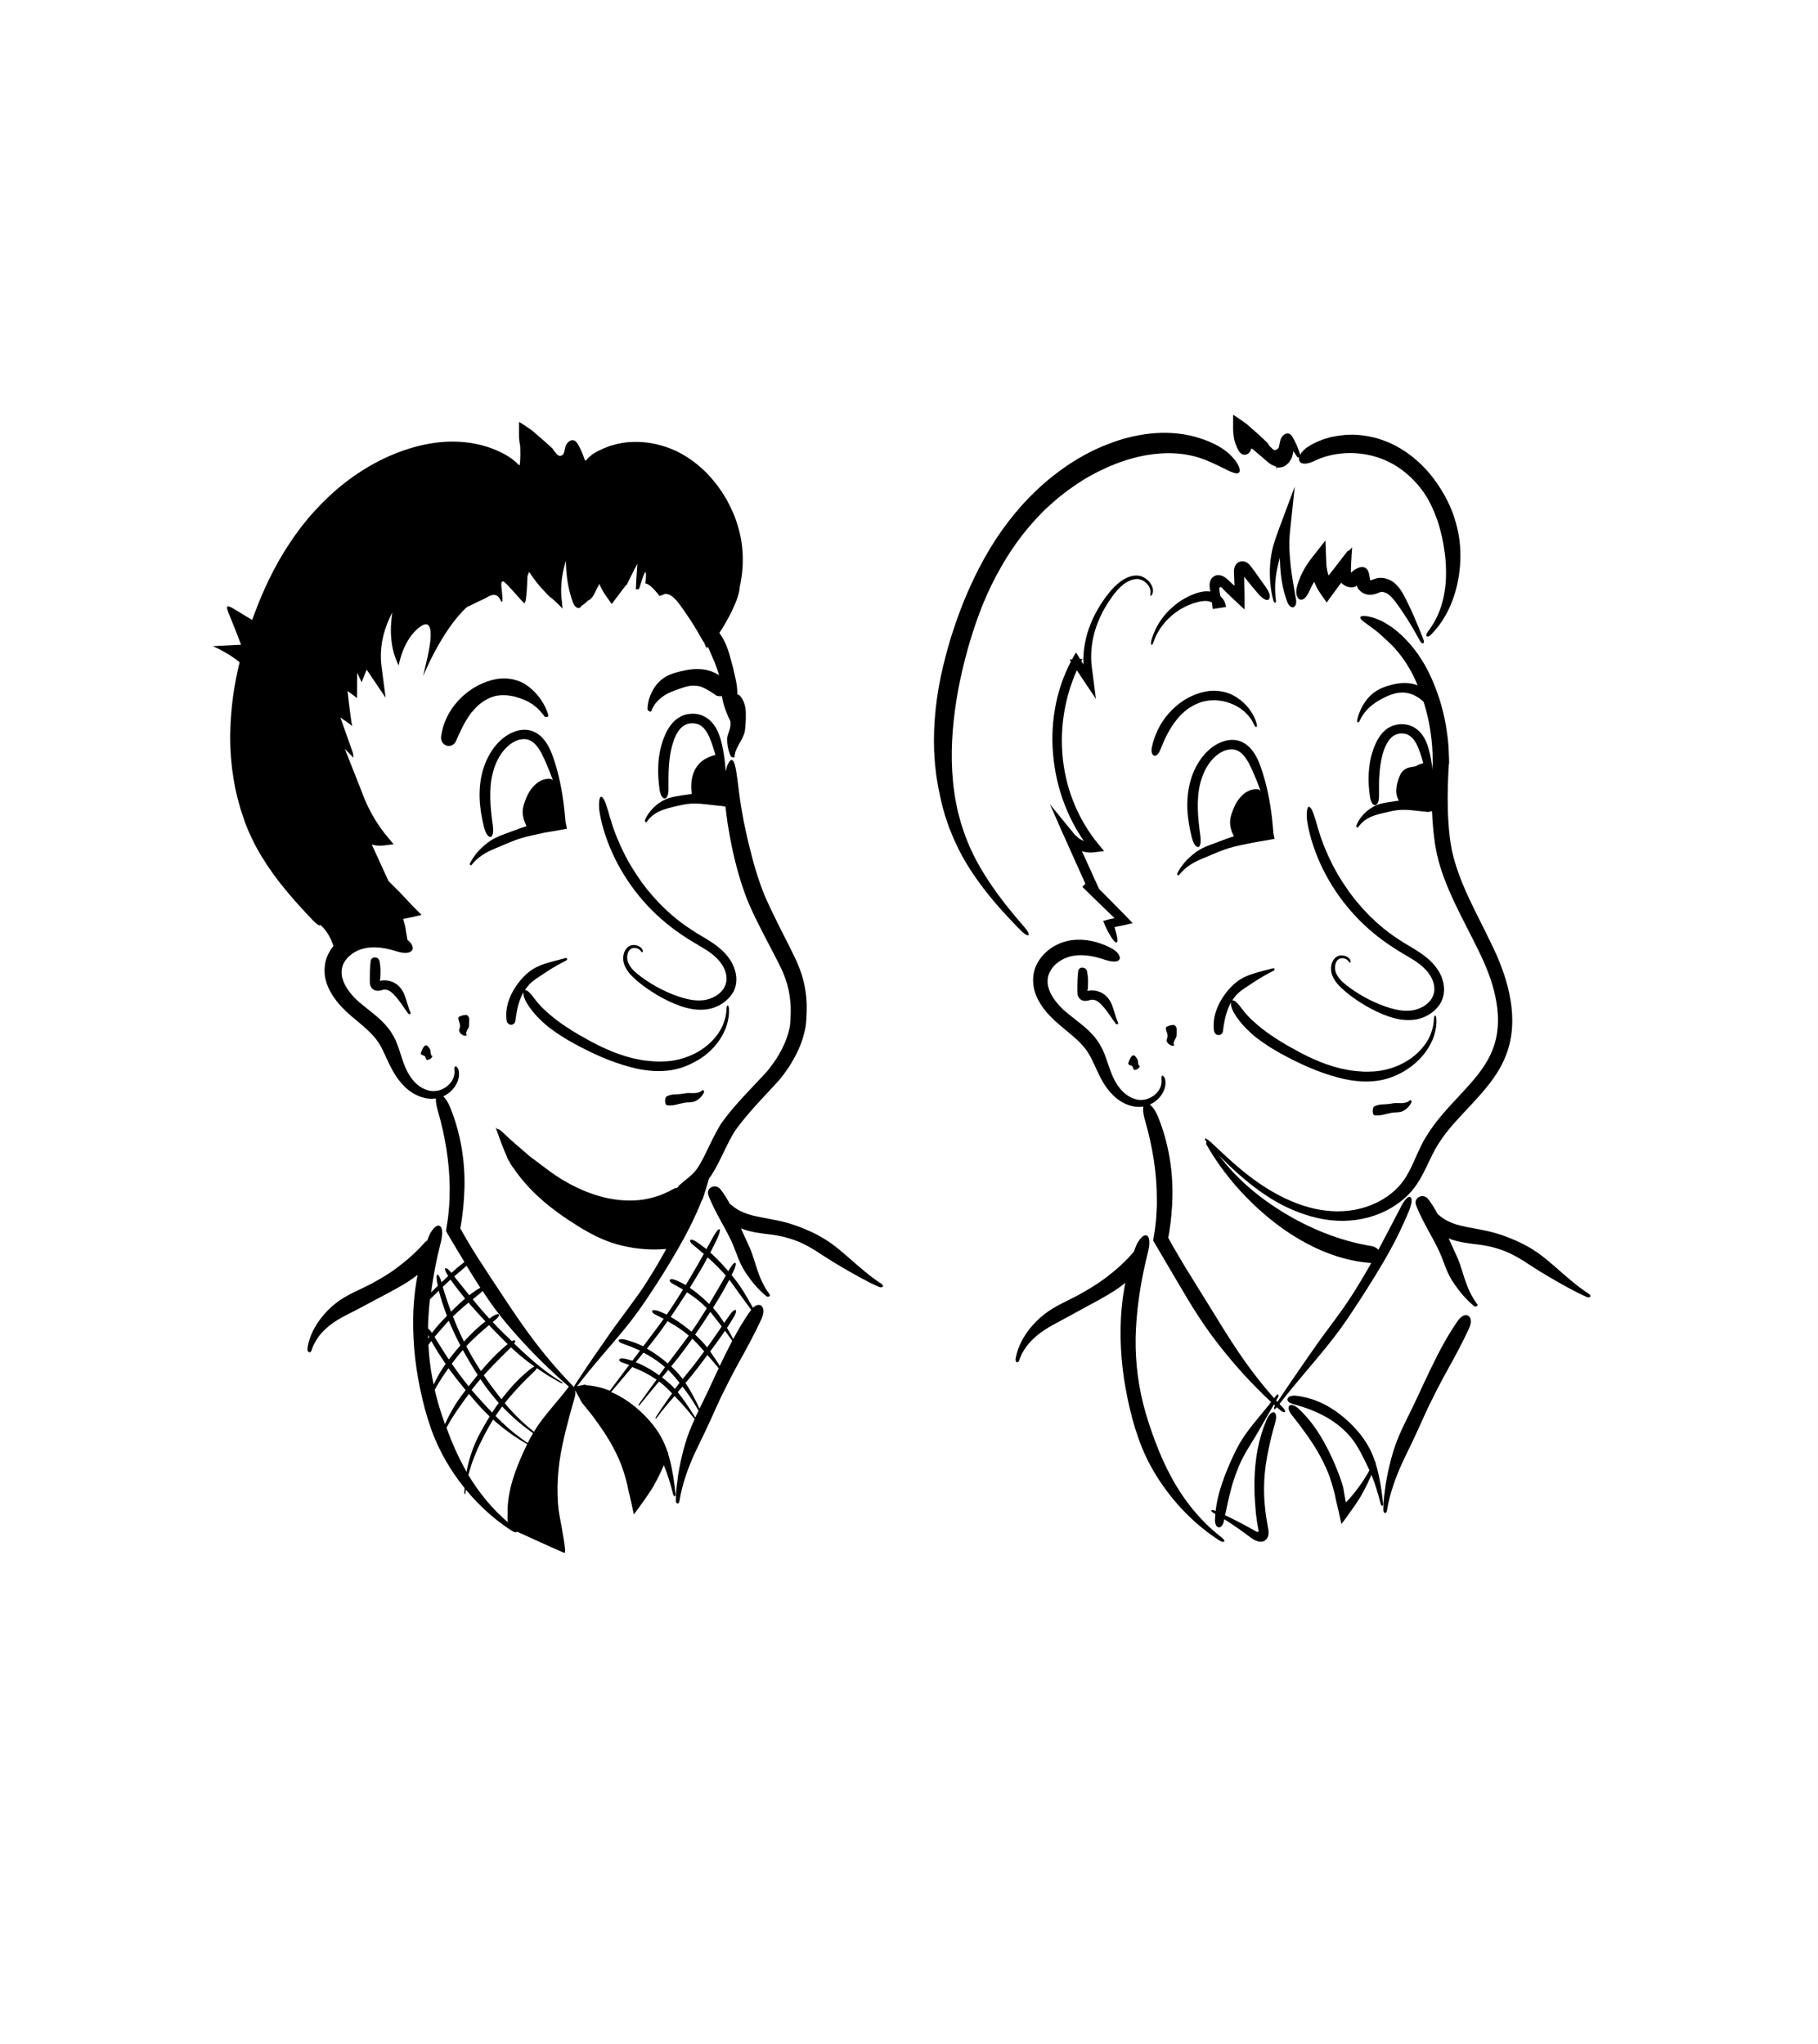 <?xml version="1.0" encoding="UTF-8"?>
<svg enable-background="new 0 0 1760.9 1980.2" version="1.1" viewBox="0 0 1760.9 1980.2" xml:space="preserve" xmlns="http://www.w3.org/2000/svg">

	
		
			<path d="m1267.3 802.1c3.5 15.9 9.3 31.2 17 45.5s17.2 27.6 28.3 39.5 23.7 22.3 37.4 31.1c3.4 2.3 6.9 4.3 10.3 6.3s6.7 4 9.9 6c3.1 2.1 6.1 4.3 8.7 6.8 1.3 1.2 2.5 2.5 3.6 3.8s2.1 2.8 3 4.2c0.9 1.5 1.6 3 2.2 4.5s1 3.1 1.3 4.6c0.2 1.5 0.4 3.1 0.3 4.6s-0.3 2.9-0.8 4.3c-0.1 0.3-0.2 0.7-0.4 1-0.1 0.3-0.2 0.7-0.4 1-0.4 0.6-0.6 1.3-1 1.9-0.7 1.3-1.7 2.4-2.7 3.5-2.1 2.2-4.7 4.1-7.6 5.4-1.4 0.7-2.9 1.2-4.4 1.7-0.8 0.2-1.5 0.4-2.3 0.6l-1.1 0.2-1.2 0.2c-3.2 0.4-6.6 0.4-10 0-6.8-0.8-13.8-3-20.8-5.8s-13.7-6.2-20.1-10.1c-3.2-2-6.3-4-9.4-6.3-3-2.2-5.8-4.5-8.2-6.9-1.2-1.2-2.2-2.5-3-3.8-0.4-0.6-0.8-1.3-1.2-2s-0.6-1.4-0.9-2c-0.9-2.6-1-5.7-0.2-8.3 0.7-2.6 2.5-4.5 4.5-5.1 2.2-0.7 5.4 0 7.1 1.6 0.7 0.7 1.1 1.2 1.5 1.7 0.3 0.5 0.7 0.7 0.9 0.7 0.3 0 0.5-0.3 0.6-1 0-0.7-0.2-1.8-1.2-2.9-2.3-2.5-6.1-3.6-9.4-3s-6 3.4-7.3 6.7-1.4 7.2-0.5 10.7c1 3.5 3 6.8 5.4 9.8 2.5 2.9 5.4 5.6 8.4 8.1s6.1 4.9 9.4 7.1c6.5 4.5 13.3 8.5 20.5 11.9s14.7 6.3 22.8 7.6c4 0.6 8.2 0.8 12.3 0.4 2.1-0.2 4.2-0.6 6.2-1.1 2-0.6 4-1.3 5.9-2.2 3.8-1.8 7.4-4.3 10.4-7.4 1.5-1.6 2.9-3.3 4-5.2 0.6-0.9 1.1-2 1.5-3 0.2-0.5 0.4-1 0.6-1.6 0.2-0.5 0.4-1 0.5-1.6 0.7-2.2 0.9-4.4 1-6.7 0.1-2.2-0.2-4.5-0.6-6.7-0.5-2.2-1.1-4.3-1.9-6.3-0.9-2-1.8-4-3-5.8-2.3-3.7-5-7-8.2-9.9-3.1-2.9-6.4-5.4-9.8-7.7-6.8-4.6-13.9-8.2-20.3-12.6-13-8.4-24.7-18.6-35.1-30.1-1.3-1.4-2.5-2.9-3.8-4.4-1.2-1.5-2.5-2.9-3.7-4.4l-3.5-4.6-1.8-2.3c-0.6-0.8-1.1-1.6-1.6-2.4-2.1-3.2-4.4-6.3-6.4-9.6l-3-4.9c-1-1.7-1.9-3.4-2.8-5-0.9-1.7-1.9-3.3-2.7-5.1l-2.5-5.2-1.3-2.6c-0.4-0.9-0.8-1.8-1.1-2.6l-2.3-5.3c-0.8-1.7-1.4-3.6-2.1-5.4l-2-5.4c-0.6-1.8-1.2-3.7-1.7-5.5l-0.9-2.8c-0.3-0.9-0.6-1.8-0.8-2.8-0.8-3-1.6-5.7-2.4-7.9-0.7-2.3-1.3-4.2-2-5.7-1.3-3.1-2.6-4.6-3.6-4.6s-1.7 1.7-2 5.1c-0.1 1.7-0.2 3.8 0 6.4 0.4 2.8 0.8 5.7 1.5 9.1z"/>
		
	
	
		
			<path d="m1184.6 998.4c0.8-6.7 2-13.4 4.3-19.8 1.1-3.2 2.6-6.3 4.4-9.1 1.8-2.9 3.9-5.5 6.4-7.8s5.3-4.1 8-5.9l8.2-5.4c5.5-3.6 11.3-6.8 17.7-10.1 1.4-0.8 1.1-2.7-0.4-2.4-3.5 0.9-6.9 1.8-10.4 2.7s-7 1.9-10.6 3.1c-3.5 1.2-7.1 2.7-10.4 4.7s-6.3 4.5-9 7.2c-5.4 5.6-10 12.1-13.2 19.3s-4.8 15.3-3.8 23.1c0.2 1.6 0.9 2.8 1.7 3.5 0.8 0.8 1.8 1.1 2.8 1.1 2.1 0.1 4-1.4 4.3-4.2z"/>
		
	
	
		
			<path d="m1195.8 982.1c2.7 4.4 5.9 8.5 9.4 12.3 3.5 3.7 7.3 7.2 11.2 10.4 4 3.1 8.1 6 12.3 8.7s8.5 5.2 12.9 7.6c17.3 9.4 35.5 17.8 55.3 22.9 1.2 0.3 2.5 0.6 3.7 0.9s2.5 0.6 3.8 0.8l3.8 0.7c1.3 0.2 2.6 0.3 3.8 0.5l1.9 0.2c0.6 0.1 1.3 0.1 1.9 0.2l3.9 0.3h3.9 2l2-0.1 3.9-0.3c1.3-0.2 2.7-0.3 4-0.5 2.7-0.4 5.3-1.1 7.9-1.8 5.2-1.5 10.1-3.6 14.8-6.2 9.3-5.2 17.6-12.3 23.7-21.2 1.5-2.2 2.9-4.5 4.1-7 0.6-1.2 1.1-2.4 1.7-3.7 0.5-1.3 1-2.5 1.4-3.8 0.8-2.6 1.4-5.2 1.8-7.8 0.4-2.7 0.5-5.3 0.4-8-0.1-2.3-0.8-3.5-1.3-3.5s-1 1.1-1.1 3.3c-0.1 2.5-0.4 5-0.9 7.4-0.6 2.4-1.3 4.9-2.2 7.2-0.4 1.2-1 2.3-1.5 3.4-0.6 1.1-1.1 2.2-1.8 3.3-1.3 2.2-2.7 4.2-4.3 6.1-6.3 7.7-14.5 13.6-23.4 17.5-4.4 2-9.1 3.4-13.7 4.5-4.7 1-9.4 1.6-14.2 1.6l-1.8 0.1h-1.8l-3.6-0.1-3.5-0.3-1.8-0.1-1.8-0.2-3.5-0.4-3.5-0.6c-1.2-0.2-2.3-0.4-3.5-0.7-1.2-0.2-2.3-0.5-3.5-0.7-9.2-2.2-18.2-5.4-26.9-9.4-4.4-1.9-8.6-4.1-12.9-6.3-4.2-2.3-8.4-4.6-12.6-7-4.1-2.4-8.2-4.9-12.1-7.5s-7.8-5.3-11.5-8.2c-7.3-5.8-14.2-12-19.6-19.3-0.5-0.7-1.1-1.4-1.6-2.1s-1-1.3-1.4-1.8c-0.5-0.5-0.9-1-1.4-1.5-0.4-0.4-0.8-0.9-1.2-1.2-1.6-1.4-2.9-2-3.9-1.6-0.9 0.3-1.4 1.6-1.2 3.8 0 0.6 0.1 1.2 0.3 1.9s0.4 1.4 0.7 2.1c0.3 0.8 0.6 1.6 1 2.5s0.9 1.7 1.5 2.7z"/>
		
	
	
		
			<path d="m1331.5 1080.4c3.2 0.4 6.5-0.1 9.6-0.9 0.8-0.2 1.6-0.4 2.3-0.6l4.8-1c0.8-0.1 1.6-0.2 2.5-0.3 1.7-0.1 3.4-0.1 5.1-0.4s3.2-0.9 4.6-1.8 2.7-2 3.9-3.3c1.1-1.3 2.1-2.8 2.9-4.5 0.3-0.9-0.8-2.4-1.3-2-2.2 2.2-5.4 3-8.7 3-1.7 0-3.3-0.1-4.9-0.1s-3 0.2-4.4 0.5c-2.8 0.5-5.7 0.7-8.5 0.8s-5.5 0.5-8.2 1.9c-1.1 0.5-1.6 2.6-1.6 4.6-0.1 2 0.6 3.9 1.9 4.1z"/>
		
	
	
		
			<path d="m1335.7 770.8v-10.4c0-3.5 0.1-6.9 0.4-10.3 0.2-3.4 0.6-6.8 1.1-10.1s1.2-6.6 2.1-9.7c0.9-3.2 2-6.3 3.5-9.1 1.4-2.8 3.2-5.3 5.2-7.1 1-0.9 2.1-1.7 3.3-2.2 1.2-0.6 2.5-1 3.8-1.2 2.6-0.5 5.4-0.2 7.8 0.7 1.2 0.5 2.3 1.1 3.3 1.9s1.9 1.7 2.8 2.7c1.7 2.1 3.1 4.7 4.3 7.4 1.2 2.8 2.3 5.8 3.3 9.1 1 3.2 2 6.4 2.9 9.6 3.6 12.9 5.6 26.3 6.5 40.2 0.3 3.1 2.2 3.3 2.4 0.2 0.6-13.9 0.5-27.9-1.5-42.1-0.5-3.5-1.2-7.1-2-10.6s-1.8-7-3.2-10.5c-1.4-3.4-3.3-6.9-6-9.8-1.3-1.5-2.9-2.8-4.6-4s-3.6-2.1-5.6-2.8c-4-1.3-8.3-1.6-12.4-0.8-2.1 0.4-4.1 1-6.1 2-2 0.9-3.8 2.1-5.4 3.5-3.2 2.8-5.6 6.1-7.5 9.6s-3.3 7-4.5 10.6-2.1 7.3-2.7 11-1 7.4-1.2 11.1c-0.4 7.4 0.2 14.6 1.2 21.7 0.8 5.8 3 8.6 5 8.6 2.1-0.3 3.9-3.3 3.8-9.2z"/>
		
	
	
		
			<path d="m1162.6 809.2c-1.2-8.6-2.2-17.1-2.4-25.5s0.3-16.7 2.3-24.7c2-7.9 5.3-15.5 10.3-21.7 0.7-0.7 1.3-1.5 2-2.2s1.4-1.5 2.1-2.1c1.4-1.3 2.9-2.5 4.5-3.5 3.2-2 6.7-3.4 10-3.6 6.7-0.7 11.8 3.2 15.9 9.5 2 3.1 3.8 6.6 5.5 10.4s3.3 7.7 4.9 11.6c6.2 15.6 10.4 32 13.2 49 0.7 3.7 2.6 3.7 2.4-0.1-1.2-17.2-3.7-34.4-8.4-51.4-1.2-4.2-2.5-8.5-4-12.6-1.5-4.2-3.3-8.3-5.8-12.3-2.5-3.9-5.7-7.6-10.1-10.2-2.2-1.3-4.6-2.2-7.1-2.7s-5.1-0.5-7.6-0.2c-10.1 1.4-18.4 7.6-24.5 14.8-6.1 7.3-10.3 16-12.8 25s-3.3 18.4-2.9 27.4c0.4 9.1 2 17.9 4.1 26.5 1.7 7 4.4 10.2 6.4 9.9 1.8-0.1 3-4 2-11.3z"/>
		
	
	
		
			<path d="m1218.2 764.5c-3.1-0.3-6.2 0.3-8.8 1.6-2.7 1.2-5 3-6.9 5s-3.6 4.2-5 6.6c-0.7 1.2-1.4 2.4-1.9 3.7-0.6 1.3-1.2 2.6-1.6 3.9-1 2.6-1.9 5.2-2.3 7.9s-0.3 5.4 0.2 7.9 1.3 4.9 2.4 7.2 2.3 4.4 3.9 6.3c0.8 0.8 2.7 0.4 2.3-0.6-1.7-4.3-1.9-9.1-1.1-13.9 0.4-2.4 1.1-4.6 1.7-6.8 0.6-2.1 1.1-4.2 1.8-6.1 0.3-1 0.7-1.9 1.1-2.7 0.5-0.9 1-1.7 1.5-2.4 1.1-1.6 2.5-2.9 3.9-4s2.9-2 4.3-2.8 2.8-1.6 4.4-2.2c0.3-0.1 0.6-0.4 0.9-0.6 0.3-0.3 0.6-0.6 0.8-1 0.5-0.8 1-1.7 1.2-2.7s0.2-2-0.3-2.8c-0.4-0.7-1.2-1.5-2.5-1.5z"/>
		
	
	
		
			<path d="m1220.2 805.6c-7.7 0.1-15.3 1.6-22.6 3.8l-2.8 0.8-5.4 1.8c-0.9 0.3-1.8 0.7-2.7 1-1.8 0.7-3.6 1.3-5.4 2s-3.6 1.3-5.4 2c-3.6 1.3-7.3 2.7-10.8 4.4-1.7 0.9-3.5 1.8-5.1 2.9s-3.2 2.2-4.7 3.5-2.9 2.6-4.4 3.9c-1.4 1.4-2.7 2.8-4 4.3s-2.4 3.1-3.5 4.7-2.1 3.3-3 5.1c-0.7 1.6 0.7 2.9 1.8 1.6 4.6-5.9 10.8-10.3 17.5-13.5 1.7-0.8 3.4-1.5 5.1-2.3 1.7-0.7 3.4-1.4 5.1-2.1 3.4-1.4 6.7-2.9 10-4.2 6.6-2.8 13.5-4.8 20.4-6.3s13.7-2.8 20.6-4.7c2.8-0.7 4.2-2.9 4.2-4.9s-1.6-3.8-4.9-3.8z"/>
		
	
	
		
			<path d="m1385.3 778.3c-6.2-2.7-12.9-3.6-19.6-3.5h-2.5l-5 0.4c-0.8 0.1-1.6 0.2-2.5 0.3-1.6 0.2-3.3 0.3-4.9 0.7-1.6 0.3-3.3 0.4-5 0.7-3.3 0.5-6.7 1.1-10 2.1-1.6 0.6-3.2 1.2-4.8 2-1.5 0.8-3 1.7-4.4 2.7-5.6 4-10.3 9.4-12.8 15.9-0.5 1.5 1 2.6 1.9 1.5 3.5-5.3 9.1-8.9 15-11 1.5-0.5 3-0.9 4.5-1.4 1.5-0.4 3-0.7 4.5-1.1 3-0.7 5.8-1.4 8.7-2 5.7-1.2 11.6-1.4 17.3-0.9s11.1 1.3 16.9 1.8c2.3 0.3 4.3-1.2 5.1-3 0.7-1.7 0.2-4-2.4-5.2z"/>
		
	
	
		
			<path d="m1364.5 773.6c-0.9-2.9-1.7-5.9-1.9-9.3-0.1-1.7 0-3.4 0.3-5.2 0.3-1.7 0.9-3.4 1.8-4.9 0.9-1.4 1.9-1.9 2.8-2.5 0.9-0.5 1.7-1.1 2.8-2 1.1-0.8 2.4-1.8 3.9-2.9s3.2-2.3 4.8-3.9c0.7-0.8 0.2-2.6-0.7-2.3-1.8 0.8-3.7 1.3-5.7 1.6s-4 0.5-6.1 0.9-4.4 1.1-6.3 2.6c-0.5 0.4-1 0.8-1.4 1.2s-0.8 0.9-1.2 1.4-0.7 1-1 1.6c-0.3 0.5-0.6 1.1-0.8 1.6-1.7 4-3 8.4-3.3 13-0.2 2.3 0 4.7 0.7 7 0.6 2.3 1.9 4.6 3.6 6.4 0.7 0.8 1.7 1 2.6 0.9s1.9-0.5 2.6-1.1c0.8-0.6 1.4-1.4 1.9-2.1 0.6-0.8 0.8-1.4 0.6-2z"/>
		
	
	
		
			<path d="m1347.5 624.4 1.1 1 3 3.3c1.3 1.5 2.5 3 3.8 4.5 1.2 1.6 2.4 3.1 3.6 4.8 1.1 1.7 2.3 3.2 3.3 4.9 1.1 1.7 2.1 3.4 3.1 5.1l1.5 2.6 1.4 2.7c1.8 3.5 3.4 7.2 5 11 6.1 15.1 10.5 30.8 12.6 46.8 1.1 8 1.7 16.2 1.8 24.3l0.1 2.9-0.2 2.8-0.4 6.4c-0.2 4.3-0.4 8.6-0.4 12.9-0.3 17.1 0.2 34.3 2.4 51.6l0.9 6.5c0.4 2.2 0.8 4.3 1.2 6.5l0.3 1.6 0.4 1.6 0.8 3.3c0.3 1.1 0.5 2.2 0.8 3.2l0.9 3.2c2.5 8.4 5.6 16.6 9 24.5 6.8 15.9 14.8 31 22.4 46 1.9 3.7 3.8 7.5 5.6 11.2l2.7 5.6 2.6 5.6c3.3 7.5 6.3 15.1 8.6 22.8s4 15.6 4.9 23.4 0.9 15.7-0.2 23.2c-1.1 7.6-3.3 14.8-6.6 21.7-3.2 6.9-7.6 13.4-12.5 19.6-9.9 12.6-22 24.1-33.4 37.4-5.7 6.7-11.2 13.8-16 21.7-2.5 3.9-4.6 8.1-6.5 12.1s-3.6 7.9-5.3 11.7c-3.4 7.5-6.7 14.4-11 20-4.2 5.8-9.6 10.7-15.6 14.9-12.1 8.3-27 13.1-42 13.9-7.6 0.5-15.3-0.1-22.9-1.4-1.9-0.3-3.8-0.8-5.7-1.1-1.9-0.5-3.8-0.9-5.7-1.5-1.9-0.5-3.8-1.1-5.6-1.7-1.9-0.6-3.7-1.3-5.6-2-14.8-5.6-28.8-13.8-42-23.5-13.1-9.7-25.4-20.9-37.5-32.5-10.6-10.2-12.7-8.3-2.6 2.5 11.6 12.1 23.6 23.8 36.6 34.2 6.5 5.2 13.3 10.1 20.3 14.5 7.1 4.4 14.4 8.3 22.1 11.5s15.6 5.9 23.7 7.7 16.5 2.8 24.8 2.7c16.7-0.2 33.6-4.6 48.1-13.6 1.8-1.2 3.6-2.3 5.3-3.6 0.8-0.6 1.7-1.2 2.6-1.9l2.5-2.1c0.8-0.7 1.6-1.4 2.4-2.2l2.3-2.2 3.3-3.6c0.4-0.4 0.7-0.8 1-1.3 2.8-3.3 5.1-6.9 7.3-10.7 2.1-3.7 4.1-7.5 5.9-11.4 1.9-3.8 3.7-7.6 5.5-11.4 1.9-3.7 3.8-7.4 6.1-10.8 4.4-7 9.5-13.5 15-19.7 11-12.5 23.3-24.3 34-38 5.3-6.8 10.2-14.3 14-22.4 1.8-4.1 3.5-8.3 4.7-12.6 1.3-4.3 2.2-8.7 2.8-13.2 1.2-8.9 1.1-17.9 0.1-26.7s-2.9-17.4-5.4-25.8-5.6-16.5-9.1-24.5l-2.7-5.9-2.8-5.8c-1.9-3.8-3.8-7.7-5.6-11.5-7.6-15.2-15.3-30.1-21.6-45.3-3.1-7.6-5.9-15.3-8.1-23.1l-0.8-2.9c-0.3-1-0.5-1.9-0.7-2.9-0.4-1.9-1-3.8-1.3-5.8s-0.7-4-1-6l-0.8-6c-1.8-16.2-2.2-32.9-1.7-49.4 0.1-4.1 0.3-8.3 0.5-12.4l0.4-6.2 0.1-1.5 0.1-0.7 0.1-0.8v-0.7l-0.1-3.3c-0.1-4.3-0.3-8.7-0.6-13.1-0.4-4.4-0.8-8.7-1.5-13-2.4-17.3-7.3-34.4-14.3-50.3-1.7-3.9-3.6-8-5.8-11.9l-1.6-2.9-1.7-2.8c-1.1-1.9-2.4-3.7-3.6-5.6l-0.9-1.4-1-1.3-2-2.7c-1.3-1.8-2.8-3.5-4.2-5.2-1.5-1.6-2.9-3.3-4.5-4.9l-2.3-2.4-1.2-1.2-1.2-1.1c-5.3-4.9-10.5-8.7-15.2-11.3-0.6-0.3-1.2-0.7-1.7-1-0.6-0.3-1.2-0.6-1.7-0.9-1.1-0.5-2.2-1.1-3.3-1.5-2.1-0.9-4.1-1.6-5.8-2.1-1.8-0.5-3.4-0.8-4.8-1.1s-2.6-0.3-3.6-0.3c-2 0-3.1 0.4-3.4 1.1s0.2 1.7 1.5 2.9c0.6 0.6 1.5 1.3 2.5 2 1 0.8 2.2 1.7 3.5 2.6 1.4 0.9 2.8 2.1 4.5 3.3 0.8 0.6 1.7 1.3 2.6 2s1.9 1.4 2.8 2.2c3.4 3.1 7.8 6.9 12.5 11.6z"/>
		
	
	
		
			<path d="m1109.3 1086.1c7.1 24.8 11.3 50.5 11.2 76.3v4.8l-0.2 4.8c-0.1 3.2-0.4 6.4-0.6 9.7-0.1 1.6-0.3 3.2-0.5 4.8l-0.6 4.8-0.8 4.9-0.4 2.4-0.3 2.4-0.1 0.6v0.1s0 0.1 0.1 0.1l0.1 0.3 0.6 1 1.2 2.1 20.7 35.2c6.8 11.6 13.6 23.2 21 34.5 7.3 11.3 15.3 22.2 23.7 32.7 4.2 5.3 8.6 10.4 12.9 15.5 4.5 5 8.9 10.1 13.6 14.9 9.3 9.8 18.9 19.2 29.1 28 4.6 3.8 6.7 1.8 2.7-2.4-9.2-9.5-17.9-19.7-26-30.2-4.1-5.2-8-10.6-11.9-16.1-3.8-5.5-7.6-11-11.2-16.6-7.3-11.2-14.3-22.6-21.2-33.9-7-11.4-14.1-22.6-21-33.9-1.8-2.8-3.5-5.7-5.2-8.5s-3.4-5.7-5.1-8.6l-5-8.6-2.4-4.3-1.8-3.3-0.3-0.5v-0.1c0-0.2-0.2-0.3-0.1-0.5 0-0.2 0.1-0.3 0.2-0.4l0.9-5c0.5-3.4 1-6.8 1.4-10.2l0.5-5.1c0.2-1.7 0.3-3.4 0.4-5.1l0.4-5.1c0.1-1.7 0.1-3.4 0.2-5.1 1-27.4-3.5-55.2-13.7-80.4-1.1-2.6-2.2-4.7-3.3-6.6-1.1-1.8-2.3-3.2-3.4-4.3-2.2-2.2-4.1-3-5.5-2.5s-2.3 2.3-2.4 5.2c-0.1 1.5 0.1 3.2 0.4 5.2 0.3 2.1 0.9 4.4 1.7 7z"/>
		
	
	
		
			<path d="m1357.3 1168.3c-8.9 16.9-17.5 33.8-26.7 50.6l-3.4 6.3-7.2 12.4c-1.2 2.1-2.5 4.1-3.7 6.1-4.9 8.2-10.1 16.2-15.6 24s-11.2 15.4-16.9 23.1c-2.9 3.8-5.6 7.7-8.4 11.6s-5.5 7.8-8.2 11.7c-10.8 15.7-21.7 31.3-32.2 47.4-2.2 3.6-0.7 4.8 1.9 1.5 11.6-15.1 24-29.7 36.4-44.4 3.1-3.7 6.2-7.4 9.2-11.1 3.1-3.7 6-7.5 9-11.3 5.9-7.6 11.5-15.5 16.8-23.5 10.7-16 21.1-32.3 30.9-48.9s18.6-33.8 25.8-51.6c2.9-7.2 2.8-11.8 1-12.7-1.6-1-5 1.7-8.7 8.8z"/>
		
	
	
		
			<path d="m1123.9 726.3c4-10.4 8.8-20.4 15.6-28.9 3.3-4.3 7.2-8 11.6-11.1 2.2-1.5 4.5-2.9 6.9-4s4.9-2.1 7.4-2.7 5.1-1.1 7.6-1.2c1.3-0.1 2.5-0.1 3.8-0.1 1.2 0.1 2.5 0.1 3.7 0.3 1.2 0.1 2.4 0.3 3.6 0.5 0.6 0.1 1.2 0.2 1.7 0.4 0.6 0.1 1.2 0.2 1.7 0.4 0.6 0.2 1.1 0.3 1.7 0.5l1.7 0.6 0.9 0.3 0.8 0.3c0.6 0.2 1.1 0.4 1.7 0.7 2.2 1 4.3 2.1 6.4 3.5 2 1.4 4 2.8 5.7 4.6 0.5 0.4 0.9 0.8 1.3 1.3s0.9 0.9 1.3 1.4c0.8 1 1.6 1.9 2.3 2.9 0.8 1 1.3 2.1 2 3.2l0.9 1.7c0.1 0.3 0.3 0.6 0.4 0.9s0.2 0.6 0.4 0.9c1 2.1 2.9 2 2.4-0.5l-0.2-1c-0.1-0.3-0.2-0.7-0.3-1l-0.6-2c-0.5-1.3-1-2.6-1.6-3.8-1.2-2.5-2.7-4.9-4.3-7.1l-1.3-1.7-1.4-1.6c-0.4-0.6-1-1.1-1.5-1.6l-1.5-1.5c-2.1-2-4.4-3.8-6.9-5.4-0.6-0.4-1.3-0.8-1.9-1.1-0.6-0.4-1.3-0.8-2-1.1l-2-1-2.1-0.8c-0.7-0.3-1.4-0.5-2.2-0.7-0.7-0.2-1.5-0.5-2.2-0.6-1.5-0.3-3-0.6-4.5-0.8s-3.1-0.2-4.6-0.3c-1.5 0-3.1 0-4.6 0.2-3.1 0.3-6.1 1-9.1 1.8-3 0.9-5.8 2-8.7 3.3-2.8 1.3-5.5 2.8-8.1 4.6-5.2 3.4-9.9 7.6-14 12.3-8.2 9.3-13.6 20.8-16.1 32.5-1 4.8 0.4 7.7 2.3 8.3 1.8 0.3 4.2-1.4 5.9-5.8z"/>
		
	
	
		
			<path d="m1388.5 677.8c-0.9-2-2.1-3.8-3.4-5.5-1.4-1.7-3-3.1-4.6-4.4-3.4-2.5-7.3-4.3-11.4-5.3-1-0.3-2.1-0.4-3.1-0.6-1-0.1-2.1-0.3-3.1-0.3-2.1-0.2-4.1-0.1-6.2 0.1-4.1 0.3-8.1 1.3-12 2.4-3.9 1.2-7.8 2.7-11.3 4.9-3.6 2.2-6.5 4.9-9.1 8-2.5 3.1-4.6 6.5-6.2 9.9-1.6 3.5-2.9 7.1-3.6 10.9-0.2 1.7 1.5 2.6 2.1 1.1 2.8-6.6 7.6-12.5 13.4-16.8 2.9-2.2 6-4 9-5.6 3.1-1.6 6.1-3 9.2-4 6.2-2.2 12.9-2.3 18.4-0.4 2.8 0.9 5.4 2.4 7.8 3.9 2.3 1.7 4.6 3.5 6.5 5.8 0.4 0.4 0.8 0.8 1.3 1.1s0.9 0.5 1.4 0.7c1 0.3 2.1 0.4 3 0.2 1-0.3 1.8-0.9 2.2-1.9 0.2-0.5 0.4-1.2 0.3-1.9s-0.2-1.5-0.6-2.3z"/>
		
	
	
		
			<path d="m1074.7 917.6c-2.7-1.3-5.4-2.5-8.3-3.5-2.8-1-5.8-1.9-8.8-2.5-6-1.3-12.4-1.7-18.8-1-3.3 0.4-6.5 1.2-9.6 2.2-3.1 1.1-6 2.5-8.9 4.2-5.6 3.4-10.6 8-14.3 13.9-3.7 5.8-5.7 13-5.3 19.9 0.1 3.5 0.7 6.9 1.7 10.1s2.3 6.2 3.9 9 3.3 5.4 5.2 7.9 3.9 4.8 6.1 6.9c1 1.1 2.2 2.1 3.2 3.2 1.1 1 2.2 2.1 3.3 3 2.2 1.9 4.4 3.8 6.6 5.6 4.3 3.6 8.5 7 12.3 10.5 3.7 3.5 7 7.1 9.6 10.7 2.5 3.6 4.6 7.7 6.8 12.4s4.4 9.8 7.3 15.2c1.4 2.6 3.1 5.5 5 8.1s4.1 5.2 6.5 7.6 5.2 4.6 8.3 6.4 6.6 3.3 10.3 4.1c0.9 0.2 1.9 0.4 2.8 0.5 1 0.1 1.8 0.2 3 0.2 2.2 0.1 4.2-0.2 6.2-0.6 3.9-0.9 7.4-2.6 10.4-4.9s5.5-5.1 7.3-8.6c1.8-3.4 2.8-7.5 2.2-11.6-0.1-0.9-0.3-1.6-0.6-2.3-0.3-0.6-0.6-1.1-0.9-1.4-0.6-0.7-1.1-0.9-1.5-0.8s-0.6 0.6-0.7 1.4v1.4c0 0.5 0 1.2 0.1 1.9 0.2 3.2-0.8 6.4-2.4 9s-3.9 4.8-6.4 6.4c-2.6 1.6-5.5 2.8-8.5 3.2-1.5 0.2-3.1 0.3-4.6 0.1-0.8 0-1.5-0.2-2.2-0.4-0.7-0.1-1.4-0.4-2.2-0.6-5.7-1.8-10.3-5.6-13.9-9.9-3.6-4.4-6.2-9.3-8.2-14.4-2.1-5.1-3.7-10.4-5.6-15.7s-4.2-10.6-7.6-15.5c-3.3-4.9-7.4-9.2-11.7-13s-8.8-7.2-13.1-10.6c-2.1-1.7-4.3-3.4-6.3-5.1s-3.9-3.4-5.6-5.3c-1.8-1.8-3.4-3.8-4.9-5.8s-2.8-4.1-3.9-6.2-1.9-4.3-2.5-6.4-0.9-4.3-0.8-6.4c0-0.5 0-1 0.1-1.6l0.2-1.5 0.3-1.5 0.2-0.7 0.3-0.7c0.6-1.9 1.6-3.7 2.7-5.5 4.7-6.9 13.4-11.7 22.1-12.9 9-1.3 18.9 0.4 28.7 3.7 7.9 2.7 13.3 2.6 14.9 0.1 0.8-1.2 0.6-3.1-0.9-5.2-1.2-2.1-4.1-4.6-8.6-6.7z"/>
		
	
	
		
			<path d="m1255.2 580.1c-1-5.4-1.9-10.8-2.8-16.2s-1.7-10.8-2.3-16.3c-0.6-5.4-1-10.9-1.2-16.4-0.1-5.5 0-11 0.6-16.4l4.6-43.5-15.6 41.8c-2 5.5-4 11-5.5 16.7s-2.4 11.5-2.8 17.4-0.3 11.7 0.2 17.6c0.5 5.8 1.5 11.6 3.1 17.3 0.8 2.5 2.7 2.2 2.4-0.2-0.8-5.6-1-11.3-0.7-17s1.2-11.3 2.5-16.8c1.2-5.5 2.8-11 4.5-16.3 1.6-5.4 3.2-10.7 5-15.9l-7-1.1c-0.8 11.3-0.9 22.8-0.2 34.2 0.4 5.7 1 11.4 2.1 17 1 5.6 2.6 11.1 4.5 16.5 0.7 2.2 1.8 3.7 2.9 4.7 1.1 0.9 2.2 1.3 3.2 1 2.1-0.8 3.4-3.5 2.5-8.1z"/>
		
	
	
		
			<path d="m1268.4 572.2c1-2.3 2.2-4.6 3.4-6.8l0.5-0.8 0.4-0.7v-0.1s0-0.1 0.1-0.2l0.1-0.1v0.1l0.3 0.6 0.7 1.6c0.5 1.1 1 2.1 1.5 3.2 1.1 2.1 2.3 4.1 3.7 6.1l5.9 8.5 6.1-8.3 5.2-7.1 1.3-1.8 0.7-0.9 0.3-0.3 0.2-0.4c0.1-0.3 0.3-0.3 0.4-0.5l0.1-0.1v0.1 0.3c0 0.1 0 0.1 0.1 0.2 0 0 0 0.1 0.1 0.1l0.4 0.4c1.4 1.2 3.2 2.5 5.5 3.1 1.1 0.3 2.4 0.5 3.7 0.5 0.7 0 1.4-0.1 2-0.2l0.5-0.1 0.3-0.1 0.2-0.1 0.7-0.2c0.3-0.1 0.2-0.1 0.2-0.1h0.1l0.1-0.1c0.1-0.1 0.1-0.2 0.2-0.3 0.1-0.2 0.3-0.4 0.6-0.4s0.4 0.3 0.4 0.5c0 0.1 0 0.2 0.1 0.4v0.1l0.6 1.2c0.2 0.4 0.5 0.8 0.7 1.1 0.5 0.7 1.3 1.5 2 2.1 0.7 0.7 1.5 1.2 2.4 1.7s1.9 0.9 2.8 1.2c0.5 0.1 1 0.3 1.4 0.3 0.5 0.1 0.9 0.1 1.4 0.2 0.8 0 1.7 0.1 2.4 0 3-0.3 4.7-1 6.1-1.5s2.4-1 3-1.2c0.2-0.1 0.2 0 0.3-0.1h0.2 0.2 0.2c0.5 0 1.2 0 2.1 0.3 0.9 0.2 1.8 0.6 2.8 1.1 0.2 0.1 0.5 0.3 0.7 0.4 0.2 0.2 0.5 0.3 0.8 0.5 0.5 0.4 1 0.8 1.6 1.3 1.1 0.9 2.1 2.1 3.3 3.4 2.2 2.6 4.6 6 6.9 9.3s4.5 6.7 6.7 10.1c4.3 6.8 8.4 13.9 12.4 21.3 2 3.4 4.7 2.6 3.4-1.1-3-7.8-6.1-15.5-9.5-23.2-1.7-3.8-3.4-7.7-5.3-11.5s-3.7-7.6-5.9-11.3-4.9-7.2-8.6-10c-1.9-1.4-4-2.5-6.3-3.2s-4.8-1.1-7.4-0.9c-1.3 0.1-2.6 0.4-3.9 0.8-1.1 0.4-2.1 0.8-3 1.1s-1.7 0.4-2 0.4c-0.1 0-0.1 0-0.2-0.1v0.2l-0.1 0.3s0 0.1-0.1 0.2c0 0 0.1-0.1 0.1-0.2l0.1-0.1c0.2-0.2-0.2 0.3-0.2 0.2 0 0 0-0.1 0.1-0.1l0.1-0.1c0.1-0.1 0.2-0.2 0.3-0.2h0.1v-0.2l-0.1-0.4-0.1-0.2v-0.3l-0.2-1.2c-0.2-1.6-0.6-2.9-0.8-4.3l-0.6-1.8c-0.2-0.6-0.5-1.1-0.8-1.7-0.6-1.1-1.8-1.9-3.1-2.5-0.6-0.2-1.2-0.3-1.8-0.4-0.6 0-1.1 0-1.5 0.1-0.5 0.1-0.9 0.2-1.3 0.3-0.4 0.2-0.9 0.4-1.3 0.5-0.9 0.3-1.9 0.9-3.2 1.6-0.6 0.3-1.3 0.8-2 1.4l-1.5 1.5c-0.1 0.2-0.4 0.3-0.3 0.5v0.4 0.1c0.6 2.4 0.2 0.7 0.3 1.2v-0.2c0-0.2 0-0.5 0.1-0.9v-0.1l-0.1-0.1c-0.1-0.1-0.1-0.1-0.2-0.3v-0.1-0.1-0.2l-0.1-0.8c-0.1-0.2 0-0.6-0.1-1v-1.1c0-1.7 0.1-3.5 0.2-5.7l0.4-7.4 0.6-8.6c-1.5 1.6-2.3 2.4-2.9 2.9-0.5 0.4-0.8 0.6-1.1 0.6h-0.3-0.1l-0.1 0.1-2.3 3c-3.1 4.1-6.5 8.5-9.7 12.6l-5 6.4-1.1 1.4-0.7 0.9-1.4 1.7-5.6 6.9 11.9 0.3c-0.9-1.5-1.7-3-2.4-4.5-0.4-0.8-0.7-1.6-1-2.4l-0.5-1.2-0.4-1c-0.2-0.4-0.3-1-0.5-1.4l-0.8-3c-0.1-0.5-0.2-1.1-0.3-1.6l-0.3-1.7c-0.2-1-0.3-2.5-0.4-3.8l-0.1-2-0.1-2.2c-0.2-6.2-0.5-12.4-0.7-18.6l-3.9 4.9-4.8 6.1c-3.1 3.9-6.1 7.7-9 12l-2.1 3.4c-0.7 1.1-1.3 2.4-2 3.6s-1.2 2.4-1.8 3.6l-0.2 0.4-0.1 0.3-0.2 0.5c-0.2 0.3-0.3 0.7-0.4 1-1.1 2.7-2.1 5.5-2.9 8.3-1.1 3.8-1.1 6.9-0.4 9.1s1.9 3.6 3.3 4 3.1-0.1 4.6-1.5c1.5-1.6 3.1-3.9 4.5-7.1z"/>
		
	
	
		
			<path d="m1226.3 569.1c-3-4.3-6-8.5-9-12.7l-2.3-3.2-3.5-4.7c-1.6-2.1-3.3-3.5-5.1-4.2-0.9-0.4-1.7-0.6-2.7-0.6-0.9-0.1-1.9 0.1-2.9 0.4-1.3 0.5-2.5 1.3-3.3 2.2-0.8 1-1.4 2.1-1.8 3.5s-0.6 3-0.5 4.8l0.2 4.4 0.2 5.4 0.1 1.4v0.7 0.1 0.3 0.2 0.1h-0.1c-0.1-0.1-0.1-0.2-0.2-0.2l-0.3-0.1c0.1 0.1-0.4-0.3-0.7-0.6l-1-0.9-2-1.9-1.5-1.4c-0.6-0.6-1.3-1.2-1.9-1.7-1.3-1.1-2.7-1.9-4-2.5-1.3-0.5-2.7-0.8-4-0.8-0.6 0-1.3 0-1.9 0.2-0.3 0.1-0.6 0.2-1 0.3-0.3 0.1-0.6 0.3-0.9 0.5-1.2 0.7-2.3 1.6-3 2.7s-1.2 2.3-1.4 3.7c-0.1 0.7-0.2 1.4-0.2 2.2 0.1 0.8-0.1 1.5 0.1 2.4 0.1 0.8 0.3 1.7 0.4 2.5l0.2 1.3 0.1 0.8 0.8 5.4 1.5 10.8 12.8-1.9c-0.3-3.3-1.7-6.4-3.6-8.6-1.9-2.3-4.2-3.9-6.8-5-5.4-2.3-10.6-1.8-14.8-0.8-2.1 0.5-4.1 1.1-5.9 1.9l-2.8 1.1c-0.9 0.4-1.8 0.8-2.7 1.3-1.8 0.8-3.5 1.9-5.2 2.8l-2.5 1.6-1.2 0.8-1.2 0.9c-3.2 2.3-6.1 4.9-8.9 7.6-2.7 2.8-5.2 5.8-7.4 9s-4.2 6.5-5.7 10c-0.8 1.7-1.5 3.5-2.2 5.3l-0.9 2.7c-0.3 0.9-0.6 1.8-0.7 2.8-0.8 3.9 1.1 4.4 2.2 0.8 0.3-0.9 0.6-1.7 0.9-2.5s0.7-1.7 1-2.5c0.8-1.6 1.5-3.3 2.5-4.8 1.8-3.2 3.9-6.1 6.2-8.9s4.9-5.3 7.7-7.7c2.8-2.3 5.7-4.4 8.9-6.2 1.5-0.9 3.2-1.7 4.7-2.5 1.7-0.7 3.2-1.5 4.9-2 0.8-0.3 1.7-0.6 2.5-0.9l2.5-0.7c1.7-0.5 3.4-0.9 5.1-1.1 1.7-0.3 3.4-0.3 4.9-0.2 1.6 0.2 3.1 0.5 4.4 1.2 1.3 0.6 2.4 1.6 3.2 2.6 0.8 1.1 1.2 2.2 1.3 3.3l5.9-0.9c-0.5-3.6-1.1-7.2-1.7-10.7l-0.9-5.3-0.1-0.3v-0.3-0.3-0.5c0-0.2-0.1-0.4-0.1-0.5v-0.5c0-0.6 0.3-1.2 1-1.3 0.6-0.1 1.2 0.3 1.6 0.7 0.2 0.2 0.4 0.4 0.5 0.6l0.2 0.3 0.5 0.5 4.2 4.1 7.2 6.9 7.3 6.8 1.9 1.7c0.1 0.1 0.1 0 0.1-0.1v-0.3-0.6-1.2-4.7-4.8l-0.1-5.2-0.2-8.6-0.1-5.4v-0.9 0.1l1.2 1.5 2.4 3.1c3.3 4.1 6.6 8 10 12 4.5 5.2 8.3 6.8 9.9 5.7 2.2-2 1.7-5.9-2.3-11.8z"/>
		
	
	
		
			<path d="m1080.3 897.9 7.4-1.5c2.5-0.5 4.7-1.1 7.1-1.6l1.8-0.4 0.4-0.1h0.1s0.1 0 0 0l-0.2-0.2-0.6-0.7-5-5.2-2.6-2.7-12.2-12.4c-7.1-7.1-14.1-14.2-21.2-21.3l-6.8 7.5c2.5 2.1 5 4.2 7.5 6.4l17.2 14.5-9.3-20.5c-4.4-9.8-8.9-19.6-13.3-29.4l-1.7-3.7-0.8-1.6v-0.1l-0.2-0.3-0.1-0.2v-0.1 0c0.1 0.1 0.1 0.2 0.2 0.2s0.1 0.1 0.2 0.1l0.2 0.1 0.3 0.1 1.2 0.3c1.7 0.4 3.5 0.6 5.3 0.7s3.6 0 5.4-0.3l8.8-1.1-5.7-6.9c-10.1-12.3-18.2-26.3-24.1-41.1-5.9-14.9-9.4-30.6-10.6-46.5s-0.1-31.9 3.2-47.4 8.8-30.4 16.3-44.2l-12.5 0.5c2.7 4.1 5.4 8.2 8.2 12.3l17.3 25.9-4-30.9c-1.3-10.4-0.5-21.2 2.1-31.6 2.7-10.4 7.2-20.5 13-29.7 1.5-2.3 3-4.6 4.6-6.8s3.3-4.3 5-6.3c3.5-3.9 7.5-7.2 11.8-9.1 2.1-1 4.3-1.5 6.6-1.7 2-0.2 4 0.3 6 1.3 3.9 1.9 7.3 6 7.7 10 0.1 1.6 0 2.7-0.1 3.5-0.1 0.9-0.2 1.4 0.1 1.5 0.1 0.1 0.3 0.1 0.5-0.1 0.2-0.1 0.5-0.4 0.8-0.8 0.6-0.8 1.2-2.2 1.2-4.3-0.1-2.6-1.2-5.1-2.7-7.2-1.5-2.2-3.6-4-5.9-5.3s-4.9-2.1-7.5-2c-2.7 0-5.4 0.6-7.9 1.6-5.1 2-9.6 5.5-13.6 9.5-2 2-3.9 4.1-5.6 6.4-1.8 2.2-3.5 4.5-5.1 6.9-6.5 9.4-11.7 19.8-15.1 30.8-3.3 11-4.8 22.8-3.8 34.4l1.5-0.6-7.7-12.6-1.2-1.9-1.2 2c-8.4 14.3-14.5 30.1-18 46.5s-4.5 33.3-3 50.1c1.4 16.7 5.2 33.3 11.3 49.1 6.1 15.7 14.5 30.6 25.2 43.8l2.9-7.6c-1.2 0.1-2.4 0.2-3.6 0.1s-2.4-0.2-3.6-0.5l-0.4-0.1-0.2-0.1c-0.1 0-0.1 0-0.3-0.1l-1.8-0.7-0.5-0.2c-0.1 0-0.3-0.1-0.5-0.2l-2.2-1.2-0.5-0.3-0.3-0.1-0.4-0.3-2.8-2.5-0.7-0.6-0.4-0.4-0.8-0.9-3.1-3.8-20.4-25 5.7 12.8 1.9 4.3c0.2 0.6 0.7 1.6 0.6 1.5l0.1 0.3-0.1-0.2 5.8 12.9c3.6 8 7.1 15.9 10.7 23.9 4.4 9.8 8.8 19.6 13.2 29.4l8.1-6.1c-2.5-2.1-5.1-4.2-7.6-6.3l-6.9 7.6c7.1 7 14.3 14.1 21.5 21l8.1 7.8 0.7 0.6 0.4 0.4c0.1 0.1 0.2 0.1 0.3 0.2s0.4 0.2 0.2 0.2c-0.1 0-0.1 0.1-0.3 0.1l-0.4 0.1c-1.6 0.4-3.2 0.8-4.8 1.1-1.8 0.4-3.4 0.9-5 1.3l-0.6 0.2c-0.1 0 0 0.1 0 0.1l0.1 0.1 0.1 0.3c0.2 0.4 0.3 0.8 0.5 1.2 0.3 0.8 0.6 1.5 0.9 2.2 0.6 1.4 1.3 2.8 1.9 4.1 0.2 0.3 0.3 0.6 0.5 1 0.1 0.2 0.1 0.2 0.2 0.3l0.1 0.3c0.2 0.3 0.4 0.7 0.5 1 0.4 0.6 0.7 1.3 1.1 1.9 0.7 1.2 1.3 2.2 1.9 3.2 2.4 3.7 4.2 5.4 5.2 5.1s1.1-2.6 0.1-6.9c-0.2-1.1-0.5-2.3-0.9-3.6-0.2-0.7-0.4-1.3-0.6-2.1-0.1-0.4-0.2-0.7-0.3-1.1-0.1-0.2-0.1-0.4-0.2-0.6l-0.1-0.3c0-0.2 0.1-0.2 0.2-0.2s0.1 0.1 0.1 0.1h0.1c-0.2-0.2 0.1-0.3 0.4-0.3z"/>
		
	
	
		
			<path d="m1177.2 430.6c-6.5-3.3-13.3-5.8-20.4-7.7-7-1.8-14.2-3-21.4-3.4-7.2-0.5-14.4-0.2-21.5 0.5-7.1 0.8-14.1 2.1-20.9 3.8s-13.5 3.9-20 6.5l-4.9 1.9-4.8 2.1c-3.2 1.4-6.3 3-9.4 4.6-1.6 0.8-3.1 1.6-4.6 2.5l-4.6 2.6-4.4 2.7-4.4 2.8-4.3 2.9-4.2 3c-2.8 2-5.5 4.2-8.3 6.3-21.6 17.3-40 38.3-55 61.4-7.5 11.5-14.1 23.5-20.1 35.8-1.5 3.1-2.9 6.2-4.3 9.3s-2.8 6.2-4.1 9.4l-2 4.7-1.9 4.8c-1.3 3.2-2.4 6.4-3.6 9.6s-2.3 6.4-3.4 9.7c-1.1 3.2-2.2 6.5-3.2 9.7l-1.5 4.9-1.4 4.9c-1 3.3-1.8 6.6-2.7 9.9-3.5 13.2-6.4 26.7-8.3 40.3s-3 27.5-3 41.4l0.2 10.4 0.7 10.4c0.1 0.9 0.1 1.7 0.2 2.6l0.9 7.8c0.2 1.7 0.4 3.5 0.7 5.2l1.8 10.4c0.3 1.7 0.7 3.4 1.1 5.2l1.1 5.1c0.4 1.7 0.7 3.4 1.2 5.1l2.8 10.2 3.4 10c0.5 1.7 1.2 3.3 1.9 4.9l2 4.9c0.7 1.6 1.3 3.3 2.1 4.9l2.3 4.8c2.9 6.4 6.4 12.5 10 18.5 7.3 11.9 15.5 23 24.2 33.4 4.3 5.2 8.8 10.3 13.4 15.2 4.5 5 9.2 9.8 13.8 14.5 4.1 4.2 7 5.5 7.8 4.8s-0.3-3.5-4.1-7.9c-8.7-10-17.1-20.1-25-30.8s-15.2-21.9-21.5-33.7c-0.8-1.5-1.5-3-2.3-4.5s-1.5-3-2.2-4.5-1.4-3-2.1-4.6l-1.9-4.6c-1.2-3.1-2.5-6.2-3.5-9.4l-1.6-4.7c-0.5-1.6-1.1-3.1-1.5-4.8l-2.6-9.6c-0.7-3.3-1.4-6.5-2-9.8-0.2-0.8-0.3-1.6-0.5-2.4l-0.4-2.5-0.7-4.9c-0.2-1.6-0.5-3.3-0.7-4.9l-0.5-4.9c-2.7-26.4-0.8-52.8 3.2-78.7 2-12.9 4.8-25.7 8-38.4 0.8-3.2 1.6-6.3 2.5-9.5l1.3-4.7 1.4-4.7c0.9-3.1 1.9-6.2 2.9-9.4 1-3.1 2.1-6.2 3.1-9.3 4.3-12.3 9.2-24.4 14.9-36s12.1-22.9 19.2-33.6c7.2-10.7 15-20.8 23.7-30.2 2.2-2.3 4.4-4.7 6.6-6.9 1.1-1.1 2.2-2.3 3.4-3.3l3.5-3.2 3.6-3.2 3.6-3.1 3.7-3c1.2-1 2.5-2 3.7-2.9 2.5-1.9 5-3.8 7.7-5.6l3.9-2.7 4-2.6c1.3-0.9 2.7-1.7 4-2.5l4.1-2.4 4.1-2.2c1.4-0.7 2.7-1.5 4.2-2.2 11.2-5.6 22.9-10.3 34.8-13.4 11.9-3.2 24.1-4.8 36.2-4.6 6.1 0.2 12 0.7 17.9 2 5.9 1.2 11.7 3 17.2 5.3 9 3.8 15.6 7.4 20.6 9.7 2.4 1.2 4.5 1.9 6.1 2.3s2.9 0.3 3.7-0.4c0.8-0.6 1.1-1.7 0.8-3.4-0.1-0.8-0.4-1.8-0.9-2.9s-1.1-2.2-1.9-3.5-1.9-2.6-3.1-4.1c-1.3-1.4-2.7-3-4.4-4.5-3.3-3-7.7-6.1-13.2-8.9z"/>
		
	
	
		
			<path d="m1274.9 445.6c19.5-8.6 42.8-8.9 63.1-1.3 10.1 3.8 19.6 9.8 27.7 17.4l3 2.9c1 1 1.9 2 2.8 3 0.5 0.5 1 1 1.4 1.5l1.3 1.6c0.9 1.1 1.8 2.1 2.6 3.3 3.4 4.4 6.3 9.2 8.8 14.2s4.6 10.2 6.5 15.4c1.8 5.3 3.2 10.6 4.5 16 2.3 10.6 3.8 21.4 4 32.1 0.5 21.5-4.1 42.9-17.7 60.3-2.9 3.8-1 6.6 2.8 3.1 8.2-8.1 14.6-17.9 19.2-28.6s7.6-22.5 8.9-34.5c1.3-12.1 1-24.5-1.5-36.8-1.3-6.1-3-12.1-5.1-18-2.2-5.8-4.8-11.6-7.9-17.1-6.1-11-13.7-21.4-22.9-30.3-9.3-8.9-20-16.5-32.3-21.6-6.1-2.5-12.4-4.5-18.9-5.6-6.5-1.2-13.1-1.8-19.7-1.4l-2.5 0.1c-0.8 0.1-1.6 0.2-2.5 0.3-1.6 0.2-3.3 0.3-4.9 0.6l-4.9 0.9-1.2 0.2-1.2 0.3-4.8 1.4c-0.8 0.2-1.6 0.6-2.3 0.8-1.5 0.6-3.1 1.2-4.6 1.8-3 1.4-6 2.8-8.8 4.6-1.1 0.7-2.2 1.3-3.1 2.1s-1.7 1.5-2.4 2.3c-0.7 0.7-1.3 1.5-1.9 2.2-0.5 0.8-0.9 1.5-1.2 2.2-1.3 2.7-1.2 4.9-0.2 6.3s3 2 5.7 1.8c0.7-0.1 1.3-0.2 2.1-0.4 0.7-0.2 1.6-0.3 2.4-0.6s1.7-0.6 2.6-1c0.4-0.2 0.9-0.4 1.4-0.6 0.6-0.4 1.1-0.6 1.7-0.9z"/>
		
	
	
		
			<path d="m1211.9 435.6s-0.1-0.1-0.2-0.3l-0.1-0.2v-0.1c0-0.1 0 0 0.2-0.1l0.6-0.3h0.2 0.1l0.4 0.3 0.7 0.6 2.9 2.4 9.1 7.8 2.7 2.3c0.9 0.7 1.8 1.4 2.7 1.9s1.7 0.9 2.5 1.2c0.4 0.2 0.8 0.3 1.1 0.4 0.2 0.1 0.4 0.1 0.5 0.2l0.3 0.1h0.1 0.1c0.4 1.3-0.8-2.9 0.9 2.9v-1.8-0.1h0.1 0.1 0.2 0.9c0.1 0 0.2 0.1 0.3 0.2s0.2 0 0.2 0l0.5-0.1c0.3-0.1 0.7-0.1 1-0.2 0.3-0.2 0.9 0.1 1.2-0.1 0.4-0.1 0.8-0.3 1.2-0.4l0.7-0.2 1.2-0.6 0.3-0.1 0.3-0.2c0.4-0.3 0.7-0.6 1.1-0.9s0.8-0.5 1.1-0.9c0.6-0.7 1.4-1.2 1.9-2l0.3-0.6 0.4-0.5c0.3-0.3 0.4-0.9 0.6-1.2 0.5-0.7 1-1.4 1.1-2.4 0.2-0.4 0.4-0.7 0.4-1.2s0.2-0.9 0.4-1.3l0.2-0.7c0.1-0.2 0-0.5 0-0.7 0-0.5 0.2-1 0.2-1.5 0.2-1 0.2-2.1 0.1-3.2 0-0.6-0.1-1.1-0.1-1.7v-1.7-1.8c0-0.4 0.1-1.1 0.1-1-1.3-0.1 2.9 0.3-2.9-0.3h0.1 0.1c0.1 0 0.3 0 0.4 0.1 0.2 0 0.4 0.1 0.4 0.1 0.4 0.1-0.7-0.2-1.7-1.2-0.5-0.4-0.9-1-1.1-1.4s-0.3-0.7-0.2-0.6v0.1 0.1 0.2c0 0.1 0 0.2-0.1 0.3-0.2 0.5-0.6 1.4-1.4 2.5l-0.3 0.4c-0.1 0.2-0.2 0.3-0.4 0.5-0.2 0.3-0.7 0.8-0.5 0.6h0.2c0.2 0.1 0.4 0.3 0.7 0.5 0.7 0.7 1.5 1.4 2.2 2.1 2.9 3 5.5 6.4 8 10.4 1.2 1.7 4 1.4 3.5-0.7-1.4-4.7-3.1-9.2-5.3-13.6-0.5-1.1-1.1-2.2-1.7-3.3s-1.2-2.1-2-3-1.8-1.6-3.1-1.7c-0.6-0.1-1.3 0-2 0.2s-1.3 0.5-1.9 1c-1.2 0.9-2.1 2-2.8 3.4-0.4 0.7-0.6 1.4-0.8 2.2s-0.3 1.2-0.4 1.7c-0.5 2-0.6 3.6-1.1 5-0.6 1.3-1.8 2.3-3.4 2.5-0.8 0.1-1.8-0.3-2.5-0.9-0.4-0.3-0.7-0.6-1-1l-0.4-0.5c-0.1-0.1-0.1-0.1-0.2-0.3l-0.6-1.8c1.3 4.6 0.4 1.3 0.6 2.3v-0.1l-0.7-0.7c-0.2-0.3-0.5-0.5-0.7-0.8l-0.6-0.9c-0.2-0.3-0.4-0.6-0.5-0.8-0.3-0.5-0.6-0.9-0.8-1.2l-0.2-0.3-0.4-0.4-1.4-1.3-2.7-2.6-0.7-0.6-0.9-0.9-2.5-2.3c-3.4-3-7-6.1-10.6-9.3l-1.4-1.2-1.2-0.8-2.4-1.7-4.8-3.3-3.6-2.4c-0.2-0.1-0.4-0.3-0.6-0.4v0.8 6.2 5.8c0 1.9 0 3.8 0.3 5.9 0.1 1 0.3 2.1 0.4 3.2 0.1 0.5 0.1 1 0.3 1.6l0.4 1.7 0.2 0.8 0.3 0.9 0.6 1.7c0.4 1.1 0.9 2.3 1.4 3.4 0.4 0.9 0.8 1.8 1.2 2.5 0.5 0.8 1 1.4 1.5 2s1 1 1.5 1.4c0.3 0.2 0.4 0.3 0.6 0.4s0.4 0.2 0.6 0.2c1.6 0.5 3.2 0.3 4.5-0.4s2.4-1.8 3-3.1c0.2-0.3 0.3-0.7 0.4-1 0.2-0.1 0.4-0.2 0.5-0.3-0.4 0.2-0.2 0.2-0.2 0.2z"/>
		
	
	
		
			<path d="m1044.3 940.9c-0.3 3-0.6 6.1-0.7 9.1-0.1 1.5-0.1 3-0.1 4.6v5.4c0 1.5 0 3 0.4 4.2s1 2.3 1.9 3.2 2.1 1.6 3.3 1.9 2.5 0.3 3.9 0.1c0.7-0.1 1.4-0.3 2.1-0.5 0.4 0 0.7-0.2 1.1-0.3l0.4-0.1h0.2c0.2-0.1 0.5-0.1 0.7-0.1h0.7c1 0 2 0.2 3 0.6 2 0.8 3.7 2.3 5.3 3.9 1.5 1.6 2.9 3.1 4.4 5s3 4 4.6 6.3 3.2 4.8 5.2 7.4c1 1.1 2.8 0.5 2.3-0.8-2.5-5.5-3.6-11.3-5.9-17.2-1.1-2.9-2.8-5.9-5.2-8.3s-5.5-4.3-9-5.2c-1.8-0.5-3.6-0.7-5.6-0.7-0.5 0-1 0-1.4 0.1-0.5 0.1-1 0.1-1.4 0.2l-0.4 0.1h-0.2s-0.1-0.1-0.1 0c-0.1 0-0.2 0-0.2-0.1-0.3-0.1-0.4-0.3-0.4-0.6s0.2-0.5 0.3-0.5h0.1v-0.3l0.1-1.1 0.1-2.3c0.1-1.5 0.1-3 0.1-4.6 0-3-0.4-6.1-0.9-9.1-0.4-2.5-2.5-3.8-4.4-3.9-2-0.2-4 1-4.3 3.6z"/>
		
	
	
		
			<path d="m1092.8 1030.5c0.6 1 1.4 1.3 2.3 1.5 0.4 0.1 0.9 0.3 1.3 0.6s0.7 0.6 0.9 1.2 0.4 1.3 0.6 1.8c0.2 0.6 0.6 0.8 1.1 0.8s1.1-0.1 1.7-0.4l0.5-0.2 0.6-0.3 1.2-0.9c0.4-0.4 1.3-2.1 1.1-2.1-1.1 0.1-1.5-1.1-1.7-2.8-0.1-0.8-0.2-1.7-0.3-2.5-0.2-0.7-0.4-1.2-0.7-1.6-0.6-0.8-1.2-1.7-1.9-2.5-0.6-0.8-1.5-1.2-2.9-0.4-0.5 0.3-1.7 2-2.5 3.8s-1.5 3.6-1.3 4z"/>
		
	
	
		
			<path d="m1129.3 995.4c-0.2 1.7 0.4 3.1 0.9 4.6 0.3 0.7 0.5 1.5 0.6 2.2 0.1 0.8 0.2 1.5 0 2.4s-0.5 1.8-0.7 2.6 0 1.6 0.4 2.3c0.8 1.4 2.1 2.6 4.6 3.5 0.6 0.2 2.5-0.3 2.3-0.6-1-1.3-0.5-3.1 0.4-4.9 0.5-0.9 1-1.9 1.4-2.8 0.3-0.9 0.5-1.7 0.4-2.5 0-1.6 0.1-3.3 0.1-4.9s-0.5-3.1-2.1-4.2c-0.6-0.5-2.7-0.2-4.6 0.3-1.8 0.5-3.6 1.4-3.7 2z"/>
		
	
	
		
			<path d="m1099.3 1209.6c-9.2 24.5-13.5 50.7-13.9 76.9-0.2 13.1 0.5 26.2 2 39.2s3.9 25.9 6.9 38.7 6.8 25.5 11.8 37.8 11.4 24 18.9 34.9 16 21.2 25.4 30.4c9.4 9.3 19.6 17.6 30.7 24.7 4.9 3 6.7 0.7 2.3-2.8-20.3-15.6-36.7-36-48.8-58.4-6.1-11.2-11.2-22.8-15.6-34.6-4.5-11.8-8.4-23.7-11.5-35.7-3.1-12.1-5.2-24.4-6.4-36.8s-1.5-24.8-0.8-37.1c1.3-24.7 5.4-49 11.4-73 0.7-2.4 1-4.6 1.3-6.6 0.3-1.9 0.3-3.6 0.2-5.1-0.2-2.9-1.1-4.7-2.5-5.3s-3.2 0-5.2 2.1c-1 1-2.1 2.4-3.2 4.2-1.1 1.7-2 3.9-3 6.5z"/>
		
	
	
		
			<path d="m1185.5 1473.2c2.2-10.8 4.4-21.6 7.3-32.2l1.1-4 2.6-7.8c0.4-1.3 1-2.6 1.5-3.9 1-2.6 2-5.2 3.1-7.7 1.2-2.5 2.3-5 3.7-7.4 2.6-4.9 5.6-9.5 8.4-14.2 1.5-2.3 2.8-4.7 4.2-7s2.8-4.7 4.1-7.1c5.4-9.5 11.1-18.9 16.5-28.7 1.1-2.2-0.3-3.5-1.8-1.5-6.7 8.9-13.9 17.4-21.1 26.2l-5.3 6.7c-1.7 2.3-3.3 4.6-5 7-3.2 4.8-6 9.8-8.5 14.9-5 10.3-9.5 20.9-13.1 31.8s-6 22.3-6.4 33.7c-0.1 4.7 1.6 7.3 3.6 7.5s4.2-1.8 5.1-6.3z"/>
		
	
	
		
			<path d="m1253.5 1360.4c11 2.9 21.7 7 31.6 12.6 4.9 2.8 9.6 6.1 13.9 9.8s8.3 7.8 11.6 12.4c3.4 4.5 6.2 9.5 8.7 14.4 2.6 5 5 9.9 7.3 15 4.6 10.2 7.9 20.9 10.7 32.2 0.7 2.5 2.6 2.4 2.4-0.1-0.6-5.8-1.4-11.6-2.3-17.4-1-5.8-2.1-11.6-3.7-17.4s-3.6-11.6-6.3-17.1-6-10.7-9.9-15.5c-7.7-9.6-17-18.1-27.5-24.8s-22.5-11.2-34.8-12.5c-2.5-0.3-4.5 0.1-5.9 0.7s-2.1 1.5-2.3 2.5 0.3 2 1.3 3c1.2 0.7 2.8 1.5 5.2 2.2z"/>
		
	
	
		
			<path d="m1371.6 1167.4c3.3 8.8 7.8 17.1 12.3 25.4 2.3 4.1 4.5 8.2 6.7 12.4 1.1 2.1 2.1 4.2 3.1 6.3s1.9 4.3 2.8 6.5c1.8 4.4 3.3 9 5.2 13.3 1.9 4.4 4.2 8.5 6.9 12.4s5.5 7.7 8.7 11.3 6.6 7 10.4 10.1c0.9 0.7 2 0.6 2.7 0.2s1-1.2 0.4-2.1c-5.7-7.4-9.4-16.1-12.4-25.2-1.5-4.6-2.8-9.2-4.4-13.7s-3.5-8.8-5.5-13-3.9-8.5-5.8-12.8-3.8-8.5-5.6-12.8c-3.7-8.5-8-16.7-13.8-24.2-2.3-3-6-3.5-8.6-2.2-2.7 1.4-4.5 4.4-3.1 8.1z"/>
		
	
	
		
			<path d="m1411.8 1279.7c-9.4 13.6-17.2 28.1-24.4 42.9l-2.7 5.5-2.6 5.6-2.7 5.6-2.6 5.6c-1.7 3.7-3.5 7.4-5.2 11.2-1.7 3.7-3.6 7.4-5.4 11.2-3.6 7.4-7.4 14.8-10.7 22.5-1.6 3.8-3.2 7.7-4.5 11.6s-2.5 7.9-3.6 11.9c-1 4-2 8-2.9 12.1-0.8 4.1-1.6 8.1-2.3 12.2-0.6 4.1-1.1 8.2-1.6 12.4-0.4 4.1-0.6 8.3-0.7 12.5 0 3.7 2.9 4.3 3.5 0.8 2.6-16.1 8.1-31.6 14.9-46.5 1.7-3.7 3.5-7.4 5.3-11.1s3.6-7.3 5.3-11c3.5-7.3 6.8-14.7 10.1-22.1s6.8-14.7 10.5-21.8l2.7-5.4 5.6-10.6 2.9-5.3c7.8-14.1 15.5-28.1 22.2-42.7 2.8-5.9 2-10.5-0.5-12.1-2.4-1.9-6.6-0.7-10.6 5z"/>
		
	
	
		
			<path d="m1097 1213.9c-7.7 8.9-16.7 16.9-26.6 24.3-5 3.7-10.2 7.1-15.7 10.4-2.7 1.6-5.5 3.2-8.3 4.8s-5.7 3-8.6 4.5c-5.9 3-11.9 5.8-17.7 9.3s-11.3 7.7-16.2 12.6-9.4 10.5-12.9 16.7c-3.6 6.2-6.2 13-7.3 20.1-0.2 1.6 0.5 2.6 1.2 2.9s1.7-0.2 2.2-1.5c2-6.3 5.5-12.1 9.8-17 4.3-5 9.4-9.1 14.8-12.7s11.1-6.5 16.7-9.5 11.2-6.1 16.7-9.1c11.1-6.2 22.8-12 34-19.2 5.6-3.6 11-7.6 15.9-12.4 4.9-4.7 9.2-10.2 12.5-16.3 0.7-1.2 1.2-2.4 1.3-3.5 0.2-1.1 0.2-2.2 0.1-3.1-0.3-1.8-1.2-3.2-2.5-4s-2.8-1-4.5-0.6c-0.8 0.2-1.7 0.6-2.5 1.2-0.7 0.4-1.6 1.1-2.4 2.1z"/>
		
	
	
		
			<path d="m1385.3 1186.5c2.6 3.5 5.8 6.3 9.3 8.6 3.4 2.3 7.1 4.1 10.9 5.4 7.6 2.7 15 3.6 22 4.5 3.5 0.4 6.9 0.8 10.2 1.4 1.6 0.3 3.2 0.6 4.9 1l2.4 0.5c0.8 0.2 1.6 0.4 2.4 0.7 6.4 1.7 12.6 4.1 18.6 7.2l4.4 2.4c1.4 0.8 2.9 1.7 4.3 2.6l2.1 1.3 2.1 1.4 4.2 2.7c5.6 3.7 11.3 7.2 17.2 10.6 5.9 3.5 11.8 6.9 17.9 10.2s12.3 6.6 18.9 9.4c3 1.1 4.7-1.2 2.1-2.9-11.7-7.6-22.1-16.9-32.8-26.3-5.4-4.6-10.8-9.3-16.7-13.5-5.9-4.1-12.1-7.7-18.7-10.7-1.6-0.8-3.3-1.5-5-2.2s-3.3-1.5-5.1-2.1l-5.1-1.9-5.2-1.7c-0.9-0.3-1.7-0.6-2.6-0.8l-2.7-0.7c-1.8-0.4-3.6-1-5.4-1.3-3.6-0.8-7.1-1.4-10.6-2.1-6.8-1.3-13.3-2.4-19-4.2-5.6-1.8-11-4.3-15.2-7.9-1.7-1.5-3.4-2.4-5-3s-3.3-0.7-4.7-0.2-2.5 1.7-2.8 3.8c-0.1 1.9 0.5 4.8 2.7 7.8z"/>
		
	
	
		
			<path d="m1226.9 1375.1c-3.9 9.1-6.8 18.6-8.7 28.4-1.9 9.7-2.8 19.6-3.1 29.5s0.2 19.8 1.1 29.7l0.3 3.7 1 7.4 0.6 3.7 0.7 3.7 0.2 0.8v0.2 0.1l0.1 0.2c0.1 0.3 0.1 0.7-0.1 1s-0.6 0.4-1 0.4c-0.2 0-0.4-0.1-0.6-0.1h-0.1l-0.1-0.1-0.6-0.3c-0.4-0.2-0.8-0.4-1.3-0.7-4.2-2.4-8.5-4.7-12.8-7-8.6-4.5-17.4-8.9-26.4-12.6-3-1.2-4 0.5-1.2 2.1 8.5 4.7 16.6 9.9 24.6 15.5 4 2.8 7.9 5.7 11.8 8.6 1 0.7 2 1.4 3.2 2.1 1.2 0.6 2.4 1.2 3.8 1.6 1.3 0.4 2.8 0.5 4.2 0.3s2.7-0.9 3.7-1.9 1.7-2.3 2.1-3.6c0.4-1.4 0.5-2.9 0.4-4.4 0-0.8-0.2-1.6-0.3-2.4l-0.4-2.1-1.2-7-0.5-3.5c-0.2-1.2-0.4-2.3-0.5-3.5l-0.4-3.5c-1.1-9.4-1.3-18.8-0.8-28.2s1.9-18.6 3.8-27.8c1.8-9.1 4.1-18.2 6.7-27.2 1.6-5.5 1-9.1-0.8-10-0.9-0.4-2.1-0.2-3.4 0.9-0.6 0.5-1.3 1.3-2 2.3s-1.4 2.2-2 3.7z"/>
		
	
	
		
			<path d="m1251.1 1370.5c5.2 6.5 10.2 13.1 15 19.9s9.3 13.8 13.2 21.2c3.9 7.3 7.4 14.9 9.9 22.9l1.8 6 2 7.5c0.3 2.1 0.9 4.5 1.4 6.7l2.4 10.2 2.4 11.4 2.4-3 0.8-1.1 6.6-9.2c1.1-1.6 2.2-3.1 3.3-4.7 1.1-1.7 2.2-3.2 3.3-5l1.6-2.5c0.2-0.4 0.6-0.8 0.8-1.3l0.5-1c1.1-1.9 2.2-3.9 3.2-5.8 4.1-7.8 7.7-15.9 10.4-24.4 0.8-2.8-0.9-3.6-2.1-1.1-3.6 7.9-8.2 15.3-13.3 22.4-1.3 1.8-2.6 3.5-3.9 5.2-1.4 1.8-2.7 3.4-3.9 4.8-1.2 1.5-2.4 2.8-3.5 3.9-0.5 0.6-1 1.1-1.5 1.5l-0.4 0.3v-0.1-0.1-0.2l-0.1-0.4-0.3-1.7-1-5.6-0.4-2.4c-0.1-0.8-0.2-1.5-0.4-2.1-0.1-0.3-0.1-0.7-0.1-1l-0.4-1.6c-0.3-1-0.6-2.1-0.9-3.1l-2.1-6.2c-3-8.1-6.3-16.2-10.2-24-3.8-7.8-8.1-15.4-13-22.6s-10.6-13.8-16.9-19.7c-3.9-3.6-7.3-4.2-8.8-2.9-1.5 1.5-1.1 4.7 2.2 8.9z"/>
		
	
	
		
			
				<path d="m1326.5 1223.3c-17.3-1.4-34-6.3-49.4-13.2-15.5-7-29.8-15.9-43-26.2s-25.3-21.8-36.3-34.3c-10.9-12.5-20.8-26-29.1-40.6-1.8-3.2 1.9-5.2 3.7-2.2 8.4 13.9 19.1 26.4 30.9 37.6 11.8 11.1 24.8 20.8 38.4 29.2s27.7 15.5 42.1 21.1 29 9.8 43.9 12.2c1.5 0.2 2.8 0.7 4 1.2 1.1 0.5 2.1 1.2 2.9 2 1.6 1.6 2.5 3.6 2.6 5.6s-0.7 3.9-2.5 5.4c-0.9 0.7-2 1.3-3.4 1.7-1.3 0.6-2.9 0.7-4.8 0.5z"/>
			
		
	
	<path d="m1195.7 812.1s-5.9-22.4 7.1-32.2c12.9-9.9 14.6-13.4 16.9-13.4 2.4 0 5.2-0.2 5.6 0.5s9.2 45.6 9.2 45.6-20.5 3.8-34.6 5.6c-14.1 1.9-4.2-6.1-4.2-6.1z"/>
	<path d="m1359.4 780.8c0-0.8-11.4-38.4 26.2-43l9.4 52.9s7.6-2.8-12.5-5.4c-20.1-2.5-18.4-3-18.4-3"/>


	<path d="m711.1 959.3c0.2-0.5 0.4-1 0.6-1.6 0.2-0.5 0.4-1 0.5-1.6 0.7-2.2 0.9-4.4 1-6.7 0.1-2.2-0.2-4.5-0.6-6.7-0.5-2.2-1.1-4.3-1.9-6.3-0.9-2-1.8-4-3-5.8-2.3-3.7-5-7-8.2-9.9-3.1-2.9-6.4-5.4-9.8-7.7-6.8-4.6-13.9-8.2-20.3-12.6-13-8.4-24.7-18.6-35.1-30.1-1.3-1.4-2.5-2.9-3.8-4.4-1.2-1.5-2.5-2.9-3.7-4.4l-3.5-4.6-1.8-2.3c-0.6-0.8-1.1-1.6-1.6-2.4-2.1-3.2-4.4-6.3-6.4-9.6l-3-4.9c-1-1.7-1.9-3.4-2.8-5-0.9-1.7-1.9-3.3-2.7-5.1l-2.5-5.2-1.3-2.6c-0.4-0.9-0.8-1.8-1.1-2.6l-2.3-5.3c-0.8-1.7-1.4-3.6-2.1-5.4l-2-5.4c-0.6-1.8-1.2-3.7-1.7-5.5l-0.9-2.8c-0.3-0.9-0.6-1.8-0.8-2.8-0.8-3-1.6-5.7-2.4-7.9-0.7-2.3-1.3-4.2-2-5.7-1.3-3.1-2.6-4.6-3.6-4.6s-1.7 1.7-2 5.1c-0.1 1.7-0.2 3.8 0 6.4 0.3 2.5 0.7 5.5 1.4 8.8 3.5 15.9 9.3 31.2 17 45.5s17.2 27.6 28.3 39.5 23.7 22.3 37.4 31.1c3.4 2.3 6.9 4.3 10.3 6.3s6.7 4 9.9 6c3.1 2.1 6.1 4.3 8.7 6.8 1.3 1.2 2.5 2.5 3.6 3.8s2.1 2.8 3 4.2c0.9 1.5 1.6 3 2.2 4.5s1 3.1 1.3 4.6c0.2 1.5 0.4 3.1 0.3 4.6s-0.3 2.9-0.8 4.3c-0.1 0.3-0.2 0.7-0.4 1-0.1 0.3-0.2 0.7-0.4 1-0.4 0.6-0.6 1.3-1 1.9-0.7 1.3-1.7 2.4-2.7 3.5-2.1 2.2-4.7 4.1-7.6 5.4-1.4 0.7-2.9 1.2-4.4 1.7-0.8 0.2-1.5 0.4-2.3 0.6l-1.1 0.2-1.2 0.2c-3.2 0.4-6.6 0.4-10 0-6.8-0.8-13.8-3-20.8-5.8s-13.7-6.2-20.1-10.1c-3.2-2-6.3-4-9.4-6.3-3-2.2-5.8-4.5-8.2-6.9-1.2-1.2-2.2-2.5-3-3.8-0.4-0.6-0.8-1.3-1.2-2s-0.6-1.4-0.9-2c-0.9-2.6-1-5.7-0.2-8.3 0.7-2.6 2.5-4.5 4.5-5.1 2.2-0.7 5.4 0 7.1 1.6 0.7 0.7 1.1 1.2 1.5 1.7 0.3 0.5 0.7 0.7 0.9 0.7 0.3 0 0.5-0.3 0.6-1 0-0.7-0.2-1.8-1.2-2.9-2.3-2.5-6.1-3.6-9.4-3s-6 3.4-7.3 6.7-1.4 7.2-0.5 10.7c1 3.5 3 6.8 5.4 9.8 2.5 2.9 5.4 5.6 8.4 8.1s6.1 4.9 9.4 7.1c6.5 4.5 13.3 8.5 20.5 11.9s14.7 6.3 22.8 7.6c4 0.6 8.2 0.8 12.3 0.4 2.1-0.2 4.2-0.6 6.2-1.1 2-0.6 4-1.3 5.9-2.2 3.9-1.8 7.4-4.3 10.4-7.4 1.5-1.6 2.9-3.3 4-5.2 0.7-0.6 1.2-1.7 1.6-2.7z"/>
	<path d="m696.7 1007.7c1.5-2.2 2.9-4.5 4.1-7 0.6-1.2 1.1-2.4 1.7-3.7 0.5-1.3 1-2.5 1.4-3.8 0.8-2.6 1.4-5.2 1.8-7.8 0.4-2.7 0.5-5.3 0.4-8-0.1-2.3-0.8-3.5-1.3-3.5s-1 1.1-1.1 3.3c-0.1 2.5-0.4 5-0.9 7.4-0.6 2.4-1.3 4.9-2.2 7.2-0.4 1.2-1 2.3-1.5 3.4-0.6 1.1-1.1 2.2-1.8 3.3-1.3 2.2-2.7 4.2-4.3 6.1-6.3 7.7-14.5 13.6-23.4 17.5-4.4 2-9.1 3.4-13.7 4.5-4.7 1-9.4 1.6-14.2 1.6l-1.8 0.1h-1.8l-3.6-0.1-3.5-0.3-1.8-0.1-1.8-0.2-3.5-0.4-3.5-0.6c-1.2-0.2-2.3-0.4-3.5-0.7-1.2-0.2-2.3-0.5-3.5-0.7-9.2-2.2-18.2-5.4-26.9-9.4-4.4-1.9-8.6-4.1-12.9-6.3-4.2-2.3-8.4-4.6-12.6-7-4.1-2.4-8.2-4.9-12.1-7.5s-7.8-5.3-11.5-8.2c-7.3-5.8-14.2-12-19.6-19.3-0.5-0.7-1.1-1.4-1.6-2.1s-1-1.3-1.4-1.8c-0.5-0.5-0.9-1-1.4-1.5-0.4-0.4-0.8-0.9-1.2-1.2-1.5-1.4-2.8-1.9-3.8-1.7 1.7-2.7 3.7-5.2 6.1-7.4 2.5-2.3 5.3-4.1 8-5.9l8.2-5.4c5.5-3.6 11.3-6.8 17.7-10.1 1.4-0.8 1.1-2.7-0.4-2.4-3.5 0.9-6.9 1.8-10.4 2.7s-7 1.9-10.6 3.1c-3.5 1.2-7.1 2.7-10.4 4.7s-6.3 4.5-9 7.2c-5.4 5.6-10 12.1-13.2 19.3s-4.8 15.3-3.8 23.1c0.2 1.6 0.9 2.8 1.7 3.5 0.8 0.8 1.9 1.1 2.8 1.1 2-0.1 3.8-1.5 4.2-4.4 0.8-6.7 2-13.4 4.3-19.8 0.9-2.5 2-5 3.4-7.4 0 0.5-0.1 1 0 1.7 0 0.6 0.1 1.2 0.3 1.9s0.4 1.4 0.7 2.1c0.3 0.8 0.6 1.6 1 2.5 0.4 0.8 0.9 1.7 1.5 2.7 2.7 4.4 5.9 8.5 9.4 12.3 3.5 3.7 7.3 7.2 11.2 10.4 4 3.1 8.1 6 12.3 8.7s8.5 5.2 12.9 7.6c17.3 9.4 35.5 17.8 55.3 22.9 1.2 0.3 2.5 0.6 3.7 0.9s2.5 0.6 3.8 0.8l3.8 0.7c1.3 0.2 2.6 0.3 3.8 0.5l1.9 0.2c0.6 0.1 1.3 0.1 1.9 0.2l3.9 0.3h3.9 2l2-0.1 3.9-0.3c1.3-0.2 2.7-0.3 4-0.5 2.7-0.4 5.3-1.1 7.9-1.8 5.2-1.5 10.1-3.6 14.8-6.2 9.4-4.8 17.7-12 23.8-20.9z"/>
	<path d="m680.5 1055.9c-2.2 2.2-5.4 3-8.7 3-1.7 0-3.3-0.1-4.9-0.1s-3 0.2-4.4 0.5c-2.8 0.5-5.7 0.7-8.5 0.8s-5.5 0.5-8.2 1.9c-1.1 0.5-1.6 2.6-1.6 4.6s0.7 3.9 2.1 4.1c3.2 0.4 6.5-0.1 9.6-0.9 0.8-0.2 1.6-0.4 2.3-0.6l4.8-1c0.8-0.1 1.6-0.2 2.5-0.3 1.7-0.1 3.4-0.1 5.1-0.4s3.2-0.9 4.6-1.8 2.7-2 3.9-3.3c1.1-1.3 2.1-2.8 2.9-4.5 0.1-0.9-1-2.4-1.5-2z"/>
	<path d="m456.9 837.7c4.6-5.9 10.8-10.3 17.5-13.5 1.7-0.8 3.4-1.5 5.1-2.3 1.7-0.7 3.4-1.4 5.1-2.1 3.4-1.4 6.7-2.9 10-4.2 6.6-2.8 13.5-4.8 20.4-6.3 4.1-0.9 8.2-1.7 12.2-2.7 11.2-1.8 21.9-3.8 21.9-3.8s-0.5-2.8-1.4-7c-1.3-17-3.7-33.9-8.3-50.7-1.2-4.2-2.5-8.5-4-12.6-1.5-4.2-3.3-8.3-5.8-12.3-2.5-3.9-5.7-7.6-10.1-10.2-2.2-1.3-4.6-2.2-7.1-2.7s-5.1-0.5-7.6-0.2c-10.1 1.4-18.4 7.6-24.5 14.8-6.1 7.3-10.3 16-12.8 25s-3.3 18.4-2.9 27.4c0.4 9.1 2 17.9 4.1 26.5 1.7 7 4.4 10.2 6.4 9.9s3.2-4.1 2.2-11.4c-1.2-8.6-2.2-17.1-2.4-25.5s0.3-16.7 2.3-24.7c2-7.9 5.3-15.5 10.3-21.7 0.7-0.7 1.3-1.5 2-2.2s1.4-1.5 2.1-2.1c1.4-1.3 2.9-2.5 4.5-3.5 3.2-2 6.7-3.4 10-3.6 6.7-0.7 11.8 3.2 15.9 9.5 2 3.1 3.8 6.6 5.5 10.4s3.3 7.7 4.9 11.6c1.1 2.9 2.2 5.7 3.2 8.6-0.5-0.8-1.3-1.5-2.6-1.6-3.1-0.3-6.2 0.3-8.8 1.6-2.7 1.2-5 3-6.9 5s-3.6 4.2-5 6.6c-0.7 1.2-1.4 2.4-1.9 3.7-0.6 1.3-1.2 2.6-1.6 3.9-1 2.6-1.9 5.2-2.3 7.9s-0.3 5.4 0.2 7.9 1.3 4.9 2.4 7.2c0.3 0.6 0.6 1.3 0.9 1.9l-0.2 0.1-5.4 1.8c-0.9 0.3-1.8 0.7-2.7 1-1.8 0.7-3.6 1.3-5.4 2s-3.6 1.3-5.4 2c-3.6 1.3-7.3 2.7-10.8 4.4-1.7 0.9-3.5 1.8-5.1 2.9s-3.2 2.2-4.7 3.5-2.9 2.6-4.4 3.9c-1.4 1.4-2.7 2.8-4 4.3s-2.4 3.1-3.5 4.7-2.1 3.3-3 5.1 0.5 3 1.5 1.8z"/>
	<path d="m459.5 687c0.9-0.9 1.7-1.9 2.6-2.7 1.8-1.8 3.8-3.3 5.8-4.7 2.1-1.4 4.3-2.6 6.5-3.6 2.3-0.9 4.6-1.7 7-2.1s4.7-0.6 7-0.5c1.1 0 2.3 0.2 3.4 0.2 1.1 0.2 2.2 0.3 3.2 0.5 1.1 0.1 2.1 0.4 3.1 0.6 0.5 0.1 1 0.3 1.4 0.4 0.5 0.1 0.9 0.2 1.4 0.4 0.5 0.1 0.9 0.3 1.4 0.4 0.5 0.2 0.9 0.3 1.4 0.5l0.7 0.2 0.7 0.3 1.4 0.5c1.9 0.8 3.8 1.6 5.6 2.6 1.8 1.1 3.7 2.1 5.3 3.5 0.5 0.3 0.9 0.7 1.3 1 0.4 0.4 0.9 0.7 1.3 1.1 0.8 0.7 1.6 1.5 2.4 2.3s1.5 1.7 2.3 2.6l1.1 1.4c0.2 0.2 0.4 0.5 0.6 0.7 0.2 0.3 0.3 0.5 0.5 0.8 0.6 0.9 1.9 1.3 2.8 1.2s1.6-0.8 1.3-2l-0.3-1-0.3-0.9-0.6-1.9c-0.6-1.2-1-2.5-1.6-3.7-1.1-2.4-2.5-4.7-4-7l-1.2-1.7-1.3-1.7c-0.4-0.6-0.9-1.1-1.3-1.6-0.5-0.5-0.9-1.1-1.4-1.6-2-2.1-4.1-4.1-6.5-6-0.6-0.5-1.2-0.9-1.8-1.3s-1.3-0.9-1.9-1.3l-2-1.2-2.1-1c-0.7-0.4-1.4-0.7-2.2-0.9-0.7-0.3-1.5-0.6-2.3-0.8-1.5-0.4-3.1-0.9-4.7-1.2s-3.2-0.4-4.8-0.6c-1.6 0-3.2-0.1-4.9 0-3.3 0.2-6.4 0.8-9.6 1.6-6.3 1.7-12.3 4.4-17.8 7.8-2.7 1.8-5.4 3.6-7.9 5.8-0.6 0.5-1.3 1.1-1.9 1.6l-1.8 1.7c-1.1 1.1-2.3 2.3-3.4 3.5-4.4 4.8-8 10.2-10.7 15.9-1.3 2.9-2.5 5.8-3.4 8.8s-1.5 6.1-2 9.1c-0.4 2.5 0.2 4.6 1.2 6.2 1.1 1.6 2.6 2.6 4.2 3.1 3.3 0.9 7.2-0.4 9-4.6 4.4-10 8.8-19.5 15.1-27.7 1-1.1 1.9-2 2.7-3z"/>
	<path d="m368.2 948.7 0.1-0.3 0.1-1.1 0.1-2.3c0.1-1.5 0.1-3 0.1-4.6 0-3-0.4-6.1-0.9-9.1-0.4-2.5-2.5-3.8-4.4-3.9-2-0.1-4 1.1-4.3 3.7-0.3 3-0.6 6.1-0.7 9.1-0.1 1.5-0.1 3-0.1 4.6v5.4c0 1.5 0 3 0.4 4.2s1 2.3 1.9 3.2 2.1 1.6 3.3 1.9 2.5 0.3 3.9 0.1c0.7-0.1 1.4-0.3 2.1-0.5 0.4 0 0.7-0.2 1.1-0.3l0.4-0.1h0.2c0.2-0.1 0.5-0.1 0.7-0.1h0.7c1 0 2 0.2 3 0.6 2 0.8 3.7 2.3 5.3 3.9 1.5 1.6 2.9 3.1 4.4 5s3 4 4.6 6.3 3.2 4.8 5.2 7.4c1 1.1 2.8 0.5 2.3-0.8-2.5-5.5-3.6-11.3-5.9-17.2-1.1-2.9-2.8-5.9-5.2-8.3s-5.5-4.3-9-5.2c-1.8-0.5-3.6-0.7-5.6-0.7-0.5 0-1 0-1.4 0.1-0.5 0.1-1 0.1-1.4 0.2l-0.4 0.1h-0.2s-0.1-0.1-0.1 0c-0.1 0-0.2 0-0.2-0.1-0.3-0.1-0.4-0.3-0.4-0.6s0.1-0.5 0.3-0.6z"/>
	<path d="m417.2 1020c-0.1-0.8-0.2-1.7-0.3-2.5-0.2-0.7-0.4-1.2-0.7-1.6-0.6-0.8-1.2-1.7-1.9-2.5-0.6-0.8-1.5-1.2-2.9-0.4-0.5 0.3-1.7 2-2.5 3.8-0.9 1.8-1.6 3.6-1.3 4 0.6 1 1.4 1.3 2.3 1.5 0.4 0.1 0.9 0.3 1.3 0.6s0.7 0.6 0.9 1.2 0.4 1.3 0.6 1.8c0.2 0.6 0.6 0.8 1.1 0.8s1.1-0.1 1.7-0.4l0.5-0.2 0.6-0.3 1.2-0.9c0.4-0.4 1.3-2.1 1.1-2.1-1.1 0.1-1.5-1.1-1.7-2.8z"/>
	<path d="m454 995c0.3-0.9 0.5-1.7 0.4-2.5 0-1.6 0.1-3.3 0.1-4.9s-0.5-3.1-2.1-4.2c-0.6-0.5-2.7-0.2-4.6 0.3s-3.7 1.3-3.8 2c-0.2 1.7 0.4 3.1 0.9 4.6 0.3 0.7 0.5 1.5 0.6 2.2 0.1 0.8 0.2 1.5 0 2.4s-0.5 1.8-0.7 2.6 0 1.6 0.4 2.3c0.8 1.4 2.1 2.6 4.6 3.5 0.6 0.2 2.5-0.3 2.3-0.6-1-1.3-0.5-3.1 0.4-4.9 0.6-0.9 1.2-1.9 1.5-2.8z"/>
	<path d="m737.2 1264.7c-1.9-1.3-4.9-0.8-7.9 2.1-1.9-3.3-3.8-6.6-5.7-10l-3.2-5.3c-1.1-1.8-2.2-3.5-3.3-5.2-2.3-3.4-4.8-6.7-7.4-9.9-0.4-0.4-0.7-0.8-1.1-1.3l1.8-3.6c4.6-9.6 1.6-11.6-3.8-2.1-0.4 0.7-0.8 1.3-1.1 2-4-4.6-8.1-9.1-12.4-13.3l-5.1-4.8c2.2-4.3 4.4-8.6 6.5-13 5.3-11.4 2.4-13.5-3.8-2-2.1 3.9-4.3 7.8-6.5 11.7-3.3-2.7-6.7-5.2-10.2-7.5-5.7-3.6-7.9-0.8-2.6 3.5 3.5 2.8 6.9 5.7 10.3 8.6-4.5 8.1-9.1 16.1-13.8 24-1.2 2.1-2.5 4.2-3.7 6.2-3.3-1.9-6.8-3.6-10.4-5-2.8-1.1-4.6-0.8-5.1 0.1-0.4 0.9 0.5 2.4 3.2 3.8 3.3 1.8 6.5 3.6 9.7 5.5-5.1 8.2-10.3 16.3-15.8 24.2-2.9-1.4-5.8-2.7-8.9-3.7-3-1-4.8-0.7-5.2 0.2s0.6 2.4 3.5 3.7c2.6 1.3 5.1 2.6 7.7 3.9-4.5 6.3-9.2 12.4-13.8 18.6-2 2.7-4.1 5.4-6.1 8-5.7-2.8-11.7-5-17.8-6.5-3.6-0.8-5.7-0.3-6 0.7-0.3 0.9 1.2 2.4 4.7 3.5 5.4 1.9 10.8 4 16 6.5-1.6 2.1-3.1 4.2-4.7 6.3-0.9 1.2-1.8 2.4-2.7 3.5-2.5-0.8-5-1.5-7.6-2-3.1-0.6-4.9 0-5.1 0.9-0.3 0.9 0.9 2.3 3.9 3.2 1.9 0.6 3.8 1.3 5.7 2-6.2 8.3-12.5 16.6-18.7 24.9-6.5-2.6-13.4-4.4-20.4-5.1-0.8-0.1-1.6-0.1-2.3-0.1l-1.2-0.7-7.9 1.6c11-14.3 22.8-28.1 34.7-41.9 3-3.5 5.9-7 8.8-10.5s5.8-7.1 8.6-10.7c5.6-7.2 10.9-14.7 16-22.3 10.2-15.2 20-30.7 29.1-46.6 9-15.5 17.1-31.5 23.7-48l0.7-1s3.5-10.2 6.2-20.1c0.7-0.9 1.4-1.8 2-2.7 5.1-7.9 9.1-16.3 13-24.4 2-4.1 3.9-8 6-11.9 0.5-1 1.1-1.9 1.6-2.9l0.8-1.4 1.6-2.6 0.9-1.3c0.6-0.9 1.2-1.7 1.9-2.6 5.3-7.1 11-13.8 17-20.5 6-6.6 12.2-13.2 18.4-19.9l4.7-5.1c0.8-0.9 1.5-1.9 2.3-2.9s1.4-1.9 2.2-2.8c2.8-3.8 5.5-7.7 7.9-11.8 4.9-8.2 9-17 11.5-26.5l0.9-3.6 0.8-3.7c0.1-0.4 0.1-1.1 0.2-1.3l0.1-0.9 0.2-1.7c0.1-1.2 0.2-2.3 0.3-3.5 0.3-4.7 0.5-9.5 0.4-14.3-0.3-9.6-1.8-19.4-4.7-28.7-1.4-4.6-3.2-9.1-5.1-13.5l-1.5-3.2-1.5-3.1-3-6.1c-8.1-16.3-16.5-32.1-23.6-48.2-0.9-2-1.8-4-2.5-6-0.8-2-1.6-3.9-2.3-6-1.5-4-2.8-8.2-4.2-12.4-2.6-8.4-4.9-16.9-7-25.5-2.2-8.6-4-17.2-5.8-25.9-1.6-8.7-3.1-17.3-4.2-26-1.2-10.5-2.3-18.4-3.3-23.8-0.3-1.4-0.5-2.6-0.8-3.6-0.3-1.1-0.5-2-0.9-2.7-0.6-1.5-1.3-2.4-2.1-2.5-0.8-0.2-1.6 0.3-2.5 1.6-0.4 0.6-0.9 1.5-1.4 2.5-0.2 0.5-0.5 1.1-0.7 1.7s-0.5 1.3-0.6 2c-0.3 1-0.6 2.2-0.8 3.4-0.3-5.1-0.8-10.3-1.6-15.4-0.5-3.7-1.3-7.4-2.1-11.1s-1.9-7.4-3.4-11-3.5-7.1-6.3-10.2c-1.4-1.5-3-3-4.8-4.2s-3.8-2.2-5.8-2.9c-4.1-1.4-8.6-1.6-12.9-0.8-2.2 0.4-4.3 1.1-6.3 2.1s-3.9 2.2-5.6 3.7c-3.3 2.9-5.8 6.4-7.8 10s-3.4 7.3-4.7 11.1c-1.2 3.8-2.2 7.6-2.8 11.5-0.7 3.9-1.1 7.7-1.2 11.6-0.4 7.7 0.2 15.3 1.2 22.7 0.8 6 3.1 9 5 9 2 0 3.7-3.2 3.7-9.4-0.1-3.7 0-7.3 0-10.9s0.1-7.2 0.4-10.8c0.2-3.6 0.6-7.1 1.1-10.6s1.3-6.9 2.2-10.2c1-3.3 2.1-6.6 3.6-9.6 1.5-2.9 3.3-5.6 5.5-7.5 1.1-1 2.3-1.8 3.5-2.4 1.3-0.6 2.6-1.1 4-1.3 2.8-0.5 5.8-0.2 8.3 0.7 1.3 0.5 2.4 1.1 3.5 2 1.1 0.8 2.1 1.8 3 2.9 1.8 2.2 3.3 4.9 4.6 7.9s2.4 6.1 3.5 9.5c0.8 2.5 1.6 5 2.3 7.5-24.3 5.7-24.4 27.2-23 37.8-0.5 0.1-0.9 0.1-1.4 0.2-1.7 0.2-3.4 0.4-5.2 0.7-1.7 0.3-3.5 0.4-5.2 0.8-3.5 0.5-7 1.2-10.4 2.3-1.7 0.6-3.4 1.2-5 2.1s-3.1 1.8-4.6 2.8c-5.8 4.2-10.8 9.8-13.5 16.4-0.5 1.5 1 2.7 1.9 1.5 3.7-5.5 9.5-9.3 15.7-11.5 1.6-0.5 3.1-1 4.7-1.5 1.6-0.4 3.1-0.8 4.7-1.2 3.1-0.7 6.1-1.5 9.1-2.1 6-1.3 12.2-1.5 18.1-1 6 0.5 11.7 1.3 17.8 2 0.5 0.1 1 0 1.5 0 1.8 0.3 3.3 0.6 4.5 0.8 0.6 5.5 1.3 11 2.1 16.5 1.5 9.1 3.1 18.1 5.1 27.1s4.3 17.9 7 26.7c1.4 4.4 2.7 8.8 4.4 13.3 0.7 2.2 1.7 4.4 2.5 6.6 0.9 2.3 1.8 4.3 2.7 6.4 7.5 16.9 16.3 32.8 24.5 48.8 2 3.9 4.1 8 5.9 11.8s3.3 7.7 4.6 11.7c2.6 7.9 3.9 16.1 4.3 24.5 0.2 4.2 0.1 8.4-0.2 12.7-0.1 1.1-0.1 2.1-0.2 3.2l-0.1 1.6-0.1 0.8v0.1 0.2l-0.6 3c-0.2 1-0.5 2-0.7 3-2.1 7.9-5.5 15.5-9.8 22.7-2.1 3.6-4.5 7.1-7.1 10.5-0.6 0.8-1.3 1.8-1.9 2.5l-0.9 1.2-1 1.2-4.4 4.8c-6.1 6.5-12.4 13.1-18.6 19.8-6.2 6.8-12.4 13.8-18.1 21.3-0.7 0.9-1.5 2-2.2 3l-1.1 1.5-1.1 1.7-1 1.7-0.9 1.6c-0.6 1-1.2 2.1-1.8 3.2-2.3 4.2-4.4 8.5-6.4 12.6s-3.9 8.1-5.8 11.9c-1 1.9-2 3.8-3 5.6l-1.6 2.7-1.6 2.5c-0.8 1.2-1.9 2.6-3 3.9-1.2 1.3-2.5 2.5-3.9 3.8-2.9 2.6-6.4 5.3-10.1 8.4l-0.7 0.6-1.4 1.8-0.5 0.5c-0.1 0.1-0.3 0.2-0.5 0.3-0.1 0-0.3 0.1-0.4 0.1h-0.1c-0.1 0-0.3 0.1-0.5 0.1l-1.2 0.3c-1.3 0.6-3.2 1.7-3.5 1.8l-2 1.1c-1.4 0.6-2.7 1.3-4.1 1.9-2.7 1.2-5.5 2.3-8.4 3.1-5.7 1.8-11.6 3-17.6 3.5-12 1-24.4-0.4-36.6-3.8-12.1-3.4-23.9-8.7-35.1-15.3-5.6-3.3-10.9-6.9-16.2-10.9-5.5-4.1-10.9-8.2-16.4-12.3l0.5 0.5c-4.3-3.9-8.6-7.5-12.8-11.1s-8.2-7.1-12-10.8c-3.9-3.9-6.3-5.6-7-5.1l-0.1 0.1-0.6-0.6-1.3-1.2s5.1 15.2 10.3 27c0.4 1.4 1.1 3 2.2 4.9 0.2 0.4 0.5 0.7 0.7 1.1 1 1.9 1.9 3.5 2.8 4.8 0.3 0.4 0.7 0.9 1.2 1.5 7.1 10.5 15.6 20 24.9 28.5 5.7 5.2 11.8 10.1 18.1 14.7s12.8 8.9 19.4 13 13.5 8 20.6 11.3 14.6 5.9 22.3 7.7c7.7 1.9 15.5 3 23.3 3.5 6.5 0.4 13 0.3 19.4-0.3-1.6 2.9-3.1 5.7-4.8 8.6-2.2 3.9-4.5 7.9-6.8 11.7-4.7 7.7-9.5 15.4-14.7 22.8s-10.7 14.6-16 21.9c-2.7 3.6-5.3 7.3-8 10.9s-5.2 7.4-7.8 11.1-5.2 7.4-7.7 11.1c-2.6 3.7-5.2 7.4-7.7 11.2-2.6 3.7-5.1 7.5-7.6 11.3s-5.1 7.5-7.5 11.4c-0.4 0.7-0.7 1.3-0.8 1.8-0.2-0.3-0.5-0.6-0.9-1-17.9-18.3-34.3-38.4-49.1-59.5-7.5-10.6-14.6-21.3-21.7-32.1s-14.2-21.4-21.1-32.2l-5.1-8.1c-1.7-2.7-3.3-5.5-4.9-8.2-0.8-1.4-1.6-2.7-2.4-4.1l-3.6-6.3-0.9-1.5-0.2-0.4c-0.1-0.2-0.1-0.4-0.2-0.5 0-0.2 0.1-0.4 0.1-0.5l0.1-0.1v-0.2l0.1-0.3 0.6-3.6c0.3-1.6 0.5-3.3 0.7-4.9l0.7-4.9 0.5-4.9c0.7-6.6 1.1-13.2 1.3-19.9 0.6-26.6-3.9-53.3-13.9-77.8-1-2.5-2.1-4.6-3.2-6.3-1.1-1.8-2.3-3.1-3.3-4.2 0 0-0.1 0-0.1-0.1 1.9-0.9 3.6-2 5.2-3.2 3.1-2.4 5.7-5.4 7.6-9s2.9-8 2.2-12.2c-0.2-0.9-0.4-1.7-0.7-2.4-0.3-0.6-0.7-1.1-1-1.5-0.7-0.7-1.3-0.9-1.7-0.8-0.4 0.2-0.7 0.7-0.9 1.5-0.1 0.4-0.1 0.9 0 1.4 0 0.6 0 1.2 0.1 1.9 0.2 3.3-0.8 6.6-2.4 9.2-1.7 2.7-4 4.9-6.6 6.6s-5.5 2.8-8.6 3.2c-1.5 0.2-3.1 0.3-4.7 0.1-0.8 0-1.5-0.2-2.3-0.4-0.7-0.1-1.5-0.4-2.2-0.6-5.7-1.9-10.4-5.7-13.9-10.1s-6.1-9.4-8-14.5c-2-5.2-3.5-10.4-5.3-15.8-1.8-5.3-4.1-10.7-7.4-15.7s-7.4-9.3-11.7-13.2-8.8-7.3-13-10.7c-2.1-1.7-4.2-3.4-6.2-5.1s-3.8-3.4-5.5-5.3c-1.7-1.8-3.3-3.8-4.7-5.7-1.5-2-2.7-4-3.7-6.1-1.1-2.1-1.8-4.2-2.4-6.2-0.6-2.1-0.8-4.1-0.7-6.1 0-0.5 0-1 0.1-1.5l0.2-1.5c0.1-0.5 0.2-0.9 0.3-1.4l0.4-1.4c0.5-1.8 1.5-3.5 2.6-5.1 4.5-6.5 12.9-11.2 21.2-12.3 8.7-1.3 18.4 0.2 28.1 3.3 7.8 2.6 13.5 2 15.4-1 0.9-1.5 0.8-3.5-0.6-5.8-0.8-1.4-2.2-2.8-4-4.3-0.4-2.8-0.9-5.9-1.5-8.7 0-1.1-0.2-2.4-0.6-4.1-0.2-1-0.5-2.2-0.9-3.5-0.2-0.6-0.4-1.3-0.6-2-0.1-0.3-0.2-0.7-0.3-1.1-0.1-0.2-0.1-0.4-0.2-0.6v-0.1c0-0.1 0.1-0.2 0.2-0.2s0.1 0.1 0.1 0.1c0.3-0.1 0.6-0.1 1-0.2l7.2-1.5c2.4-0.5 4.6-1.1 6.9-1.6l1.7-0.4 0.4-0.1 0.2-0.1h0.1l-8.3-8.3-12.1-12.9c-3.9-3.9-7.8-7.7-11.6-11.6l-0.7-1.5c-4.4-9.5-8.7-19-13.1-28.6-3.1-6.8-2-4.4-2.4-5.1l-0.1-0.2v-0.1 0l0.2 0.2c0.1 0 0.1 0.1 0.2 0.1h0.1 0.1l1.3 0.3c0.8 0.2 1.7 0.3 2.6 0.5 0.9 0.1 1.7 0.2 2.6 0.2 1.8 0.1 3.5 0 5.3-0.3l8.9-1.1-5.8-6.9c-9.9-11.8-17.8-25.3-23.5-39.7-0.7-1.8-1.4-3.5-2-5.3l-16-40.5 8.4 8.6c-0.2-1.5-0.4-3-0.5-4.5l-12.2-34.5s9.8 6.7 11.5 8.3c-1.2-3.4-4.6-34-4.6-34l9.2 6.8 0.2-24.4 4.3 9.2c1.5-4.1 3.1-8.2 4.9-12.2 0.3 0.5 0.7 1 1 1.5l17.3 25.6-4-30.6c-1.3-10.1-0.5-20.5 2.1-30.6 1.9-7.3 4.8-14.5 8.4-21.3-2.5 15.9-2.3 34.8 6.2 51.3 0 0 4.1-26 21.2-37.8 17.1-11.9 6.5 30.5 6.5 30.5l-4.1 17.8s17.9-44.7 42.4-67c8.4-4.2 18.6-8.9 18.6-8.9s9.5-7.5 13.6 1.4 1.4-9.8 1.4-10.7-1.4-8.9 2.5-6.2 16.8 18.5 19.4 20.5c2.5 2.1 3.2-26.2 3.2-26.2l1.6-4.1s6.7 10.3 12.2 16 7.1 8 9 9.1 11.3 10.5 11.3 10.5l-0.7-5.4c0.1-0.3 0.1-0.7 0-1.1-0.8-5.4-1-11-0.6-16.4 0.3-5.5 1.2-11 2.5-16.3 0.5-2.4 1.2-4.7 1.8-7.1 0.1 2.6 0.2 5.2 0.4 7.9 0.4 5.5 1 11 2.1 16.4 1 5.4 2.5 10.7 4.4 15.9 0.7 2.1 1.8 3.6 2.9 4.5s2.2 1.2 3.2 1c0.9-0.2 1.6-0.9 2.1-1.9 1.4-0.9 4-2.8 6.5-5.3 0.7-0.2 1.5-0.7 2.2-1.3 1.6-1.3 3.1-3.5 4.6-6.6 1-2.2 2.1-4.4 3.3-6.6l0.5-0.8 0.2-0.4c-0.1 0 0 0 0 0v-0.1s0-0.1 0.1-0.2l0.1-0.1v0.1l0.1 0.2 0.8 1.8c0.5 1 1 2.1 1.5 3.1 1.1 2 2.3 4 3.6 5.9l5.9 8.4 6.1-8.1 5.2-6.9 1.3-1.7 0.7-0.9c0.2-0.2 0.1-0.2 0.1-0.2l0.2-0.4c0.1-0.3 0.3-0.3 0.4-0.5l0.1-0.1v0.1 0.3c0 0.1 0 0.1 0.1 0.2 0 0 0 0.1 0.1 0.1 7.6-15.6 10.6-20.9 10.6-20.9s-1.2 15.3-1.5 24.8h0.5c0.7 0 1.3-0.1 2-0.2 0.2 0 0.4-0.1 0.6-0.1 3.2-10.4 7.9-25.8 6.4-8.7-0.1 1.3-0.2 2.4-0.4 3.3 2 0 5.5 2 11 8.6 1 1.2 2 2.4 2.8 3.5 0.8-0.2 1.5-0.5 2.1-0.7 1.4-0.5 2.4-1 3-1.2 0.2-0.1 0.2 0 0.3-0.1h0.2 0.3c0.5 0 1.2 0 2 0.3 0.8 0.2 1.8 0.6 2.6 1s1.9 1.2 2.9 2c1 0.9 2.1 2 3.2 3.2 2.1 2.5 4.5 5.8 6.7 9s4.4 6.4 6.6 9.7c4.3 6.6 8.3 13.5 12.3 20.6 0.3 0.5 0.7 1 1 1.3 0.8 1.9 1.4 3.4 1.8 4.4 0.3 0.8 1 0.7 2 0 1.7 4 3.5 7.9 5.2 11.9 0.8 1.8 1.6 3.6 2.2 5.5 0.7 1.8 1.4 3.7 2 5.6 0.5 1.4 0.9 2.9 1.3 4.3-3.4-2.3-7.3-3.9-11.3-4.9-1.1-0.3-2.3-0.5-3.4-0.7-1.2-0.1-2.4-0.3-3.5-0.3-2.3-0.2-4.6-0.1-6.8 0-4.5 0.3-8.8 1.3-13.2 2.3-4.3 1.1-8.8 2.4-12.8 4.6-4.1 2.2-7.3 5.2-10 8.6-2.6 3.4-4.6 7.2-6 11-0.7 1.9-1.3 3.9-1.6 5.9-0.4 2-0.7 4-0.7 6.1 0 0.9 0.9 1.8 1.7 2.3 0.8 0.4 1.7 0.5 2-0.3 1.2-3.4 3.2-6.6 5.7-9.3s5.5-5 8.8-6.9c3.3-1.8 6.7-3.2 9.9-4.3s6.2-2.2 9.1-3c1.5-0.4 3-0.7 4.4-0.9 1.5-0.1 2.9-0.2 4.3-0.1s2.8 0.2 4.1 0.5c0.7 0.1 1.2 0.4 1.8 0.5 0.6 0.2 1.2 0.4 1.8 0.7 2.3 1 4.4 2.2 6.4 3.4 2 1.3 4.1 2.5 6.1 4.1 0.4 0.3 0.9 0.6 1.6 0.7s1.4 0.2 2.1 0.3h2.3c0.2 1.5 0.5 3 0.8 4.5 0.4 1.9 1 3.8 1.6 5.6 0.6 1.9 1.2 3.7 2 5.6 0.7 1.8 1.4 3.7 2.3 5.5 0.5 1.1 1 2.1 1.5 3.2 0.1 2.1 0.1 4.3-0.4 6.4-0.5 2.3-1.5 4.5-2.1 6.6-0.3 1.1-0.5 2.2-0.6 3.2-0.1 1.1-0.1 2.2 0 3.2 0 1.1 0.2 2.2 0.3 3.3s0.3 2.2 0.6 3.4 0.5 2.3 1 3.6c0.2 0.6 0.4 1.2 0.6 1.9 0.2 0.6 0.5 1.3 0.8 1.9s1.3 1.1 2.1 1.3 1.6 0.1 1.7-0.4c0-1.2 0.2-2.4 0.5-3.5 0.2-1.2 0.6-2.3 1.1-3.4 0.4-1.1 1-2.3 1.6-3.4s1.2-2.3 1.9-3.5l2-3.6c0.6-1.2 1.2-2.5 1.7-3.7 1-2.5 1.4-5.1 1.6-7.7l0.3-3.9c0.1-1.3 0.1-2.6 0.2-4v-4-2l-0.1-2c-0.4-5.3-2-10.5-5.7-14.7-0.6-0.6-1.4-1-2.4-1.2 0-1.2 0-2.4-0.1-3.6-0.2-4.2-0.9-8.3-1.8-12.3-0.4-2-0.9-4-1.4-6.1-0.4-2-0.9-4-1.5-6.1-0.5-2-1-4-1.6-6-0.5-2-1.1-4-1.7-6-2.1-6.9-5-13.5-9.3-19.4 9-13.6 19.3-33.7 19.7-44.5 1.1-4.9 1.9-9.9 2.4-14.9 0.6-5.9 0.7-11.8 0.4-17.8s-1.1-12-2.4-17.9-3.1-11.7-5.2-17.4c-2.2-5.6-4.9-11.1-7.8-16.5-3.1-5.3-6.4-10.4-10.2-15.3-3.8-4.8-7.9-9.5-12.4-13.7-4.6-4.2-9.4-8.2-14.7-11.6-1.3-0.9-2.7-1.7-4-2.5l-2-1.2c-0.7-0.4-1.4-0.7-2.1-1.1-1.4-0.7-2.8-1.5-4.2-2.1l-4.4-1.9c-11.8-4.7-24.5-7.1-37.2-6.6l-2.4 0.1-2.4 0.2c-1.6 0.2-3.2 0.3-4.7 0.6l-4.7 0.9c-0.8 0.1-1.6 0.3-2.3 0.6l-4.6 1.2c-0.8 0.2-1.5 0.5-2.2 0.8-1.5 0.6-3 1.1-4.4 1.7l-4.3 2-1.7 0.8-1 0.6-2.1 1.2c-1.1 0.7-2.2 1.2-3 2-0.9 0.7-1.7 1.4-2.4 2.1s-1.3 1.3-1.9 2c-0.1 0.2-0.3 0.4-0.4 0.6l-1.6 0.6c-1.3-4.1-2.9-8.1-4.8-12-0.5-1.1-1.1-2.1-1.7-3.2-0.6-1-1.2-2-2-2.9-0.8-0.8-1.8-1.5-3.1-1.6s-2.7 0.3-3.8 1.2c-1.1 0.8-2.1 2-2.8 3.3-0.2 0.3-0.3 0.7-0.5 1-0.1 0.4-0.2 0.8-0.3 1.1l-0.2 0.8c-0.1 0.3-0.1 0.5-0.2 0.7-0.4 1.9-0.6 3.5-1.2 4.8-0.6 1.2-1.8 2.2-3.5 2.3-0.8 0-1.7-0.4-2.5-1-0.4-0.3-0.7-0.6-1-1l-0.4-0.5-0.1-0.1s-0.1-0.1-0.1-0.2l-0.1-0.3-0.3-1.5c1.3 4.6 0.4 1.3 0.7 2.3v-0.1l-0.3-0.3-0.3-0.4c-0.2-0.3-0.4-0.5-0.7-0.8-0.2-0.3-0.4-0.5-0.6-0.8-0.1-0.1-0.2-0.3-0.3-0.4l-0.2-0.3c-0.3-0.4-0.6-0.9-0.8-1.2l-0.2-0.3-0.1-0.1v-0.1l-0.1-0.1-1.3-1.2-2.7-2.5-0.3-0.3-0.5-0.4-1.2-1.1-2.5-2.2c-3.3-2.9-6.8-5.9-10.4-9-0.9-0.9-1.6-1.3-2.4-1.8l-2.3-1.6-4.7-3.1-2.3-1.5-1.2-0.7-0.6-0.4v0.1 0.2 0.4 6 5.6c0 1.8 0 3.6 0.3 5.6 0.1 1 0.2 2 0.4 3 0.1 0.5 0.1 1 0.3 1.5l0.1 0.4c0.2 3.9 0.6 14.3-0.6 19.6-0.1-0.1-0.1-0.2-0.2-0.2-1.3-1.3-2.7-2.7-4.4-4.1-3.3-2.8-7.6-5.7-12.9-8.3-6.2-3.1-12.7-5.5-19.4-7.2s-13.6-2.8-20.4-3.2c-13.7-0.9-27.4 0.7-40.5 4-26.2 6.6-50.4 19.3-71.4 35.7-10.6 8.2-20.2 17.4-29.2 27.2s-17.1 20.4-24.4 31.5c-14.7 22.1-26 46.2-35 71-0.4 1-0.7 2-1.1 3.1-22-12.7-28.4-19.8-22.1-4.7 6.6 16 11.3 28.7 11.3 28.7l-27.3 1.4s15 6.4 25.9 15.6c-2.6 10.7-4.8 21.6-6.3 32.7-1.8 13.2-2.8 26.5-2.9 39.9 0 13.4 1.1 26.8 3.3 40.1 0.6 3.3 1.1 6.6 1.8 9.9l1.1 4.9c0.4 1.6 0.7 3.3 1.2 4.9l2.7 9.8 3.2 9.6c0.3 0.8 0.5 1.6 0.8 2.4l0.9 2.4 1.9 4.7c0.7 1.6 1.2 3.1 2 4.7l2.2 4.6c2.8 6.2 6.1 12.1 9.6 17.8 7 11.5 14.8 22.2 23.2 32.3 8.3 10.1 17.1 19.7 26.1 29.1 3.9 4.1 6.5 5.6 7.1 5.1 0.1-0.1 0.2-0.4 0.1-0.7 7 5.9 10.9 14.6 12.9 20.6-1.1 1.4-2.2 2.8-3.1 4.3-1.8 3-3.4 6.3-4.3 9.9-0.1 0.4-0.3 0.9-0.4 1.3l-0.2 1.4c-0.1 0.9-0.3 1.8-0.4 2.7l-0.2 2.7c-0.1 0.9 0 1.8 0 2.7 0.1 3.6 0.7 7.1 1.8 10.4 1 3.3 2.4 6.4 4 9.2 1.6 2.9 3.4 5.6 5.3 8.1s4 4.9 6.1 7.1l3.3 3.3c1.1 1 2.3 2.1 3.4 3.1 2.2 2 4.4 3.8 6.6 5.6 4.3 3.6 8.5 7.1 12.1 10.6 3.7 3.5 6.8 7 9.2 10.6 2.4 3.4 4.4 7.5 6.5 12.1s4.4 9.8 7.4 15.2c1.5 2.7 3.2 5.6 5.2 8.3s4.2 5.3 6.7 7.8c2.5 2.4 5.4 4.7 8.7 6.6s6.9 3.4 10.8 4.3c1 0.2 1.9 0.4 3 0.5l1.5 0.1c0.3 0 0.5 0.1 0.8 0.1h0.9c1.5 0 3-0.1 4.5-0.3v0.4c-0.1 1.4 0.1 3.1 0.4 5.1s0.8 4.2 1.6 6.8c6.9 24 11.1 48.8 11.4 73.8 0 6.2-0.1 12.5-0.6 18.7l-0.4 4.7-0.5 4.7c-0.2 1.5-0.3 3.1-0.6 4.6l-0.9 5.4c-0.1 0.8-0.2 1.6-0.3 2.3l-0.1 1.1-0.1 0.6v0.3c0 0.1 0.1 0.2 0.1 0.3 0.7 1.3 1.5 2.7 2.3 4l2.6 4.4c1.6 2.8 3.3 5.6 5 8.4l7.8 12.9c-4.1 3-8 6.2-11.7 9.7-0.3 0.3-0.6 0.6-0.9 0.8-5.9-7.3-8.8-5.6-3.2 3-2.1 2-4.2 4.1-6.4 6.1-1.5-5.1-3.1-7.6-4-7.5-1 0.1-1.2 3.3 0.1 9.7l0.3 1.2c-1.7 1.6-3.4 3.2-5 4.8-0.5 0.5-1 1.1-1.5 1.6 2-16 5.2-31.8 9.1-47.5 0.7-2.4 1-4.6 1.3-6.6 0.3-1.9 0.3-3.6 0.2-5.1-0.2-2.9-1.1-4.7-2.5-5.3s-3.2 0-5.2 2.1c-1 1-2.1 2.4-3.2 4.2s-2 4-3 6.6c-0.2 0.4-0.3 0.9-0.5 1.4-0.1 0-0.1 0.1-0.2 0.1-0.8 0.5-1.8 1.2-2.5 2.1-7.7 8.7-16.5 16.6-26.4 24-4.9 3.7-10.1 7.1-15.6 10.3-2.7 1.6-5.5 3.2-8.3 4.7s-5.7 3-8.7 4.4c-5.9 2.9-12.1 5.6-18 9.1-5.9 3.4-11.4 7.7-16.4 12.7-4.9 5-9.4 10.7-13 17.1-3.5 6.4-6.1 13.4-6.9 20.6-0.2 1.6 0.7 2.7 1.5 3 0.9 0.3 1.9-0.1 2.4-1.5 2-6.3 5.4-12.1 9.8-17.1 4.4-4.9 9.6-9 15.1-12.4s11.3-6.2 17-9.1 11.2-5.9 16.8-8.9c11.2-6.1 22.9-11.8 34.2-18.9 3.4-2.2 6.7-4.5 9.9-7-2.7 13.9-4.1 28.1-4.3 42.2-0.2 13.1 0.5 26.2 2 39.2s3.9 25.9 6.9 38.7 6.8 25.5 11.8 37.8c1 2.4 2.1 4.9 3.2 7.3 0 0.4 0.1 0.6 0.3 0.6 4.4 9.4 9.6 18.5 15.4 27 3.2 4.7 6.6 9.3 10.2 13.7-0.1 1.4-0.1 2.7-0.2 4.1-0.1 2.5 0.9 2.6 1.2 0.1 0.1-0.9 0.2-1.7 0.3-2.6 4.4 5.3 9 10.4 13.9 15.2 9.4 9.3 19.6 17.6 30.7 24.7 2.8 1.7 4.6 1.7 4.8 0.7 4.4 2 42.8 19.6 46 20.6 2.2 0.7-1.6-19.2-4.9-37l-0.4-2.5-0.3-2-0.6-6c-0.2-1.3-0.2-2.6-0.2-4l-0.2-4c-0.1-2.6-0.1-5.3-0.1-8s0.2-5.3 0.3-8 0.4-5.3 0.6-8c0.3-2.6 0.6-5.3 0.9-7.9 1.4-10.5 3.7-21 6.2-31.2 2.6-10.3 5.3-20.5 8.3-30.6 1.2-3.9 1.3-6.9 0.7-8.6l6.5 12.1 7.6 9.4 0.2 0.2c3.3 4.2 6.5 8.5 9.5 12.9 4.8 6.8 9.3 13.8 13.2 21.2 3.9 7.3 7.4 14.9 9.9 22.9l1.8 6 2 7.5c0.3 2.1 0.9 4.5 1.4 6.7l2.4 10.2 2.4 11.4 2.4-3 0.8-1.1 6.6-9.2c1.1-1.6 2.2-3.1 3.3-4.7 1.1-1.7 2.2-3.3 3.3-5l1.6-2.5c0.2-0.4 0.6-0.8 0.8-1.3l0.5-1c1.1-1.9 2.2-3.9 3.2-5.8 2.4-4.6 4.6-9.2 6.6-14 3.7 9 6.6 18.4 9 28.2 0.7 2.5 2.6 2.4 2.4-0.1-0.6-5.8-1.4-11.6-2.3-17.4-1-5.8-2.1-11.6-3.7-17.4-0.4-1.5-0.9-3-1.3-4.6 0.1-0.9-0.1-1.5-0.5-1.6-1.2-3.7-2.7-7.3-4.4-10.9-2.7-5.5-6-10.7-9.9-15.5-7.7-9.6-17-18.1-27.5-24.8-4.1-2.6-8.4-4.9-12.9-6.8 6.8-8.1 13.6-16.1 20.5-24.2 3.9 1.5 7.8 3.2 11.5 5.1 4.2 2.1 8.2 4.5 12.1 7.1-5.6 7.7-11.2 15.3-16.7 23.1-1.6 2.4-0.9 3 0.9 0.8 5.9-7.4 12.1-14.8 18.2-22.1 1.3 1 2.6 2.1 3.9 3.1 2.8 2.4 5.4 5 7.9 7.6 0.3 0.3 0.6 0.6 0.8 0.9-5.3 7.4-10.6 14.8-15.5 22.5-1.2 1.9-0.4 2.5 0.9 0.7 5.3-7.1 11.1-14 17-20.7 0.2 0.2 0.3 0.4 0.5 0.5 1.2 1.3 2.5 2.7 3.8 4 5 5.3 9.7 10.9 14.3 16.8 0.4 0.4 0.7 0.6 1 0.7-1 2.1-1.9 4.2-2.8 6.3-1.6 3.8-3.2 7.7-4.5 11.6s-2.5 7.9-3.6 11.9c-1 4-2 8-2.9 12.1-0.8 4.1-1.6 8.1-2.3 12.2-0.6 4.1-1.1 8.2-1.6 12.4-0.4 4.1-0.6 8.3-0.7 12.5 0 3.7 2.9 4.3 3.5 0.8 2.6-16.1 8.1-31.6 14.9-46.5 1.7-3.7 3.5-7.4 5.3-11.1s3.6-7.3 5.3-11c3.5-7.3 6.8-14.7 10.1-22.1s6.8-14.7 10.5-21.8l2.7-5.4 5.6-10.6 2.9-5.3c7.8-14.1 15.5-28.1 22.2-42.7 2.9-6.7 2-11.3-0.4-12.9zm-298.9 57.3c-0.2-0.3-0.5-0.7-0.7-1 1-1.4 2.1-2.8 3.1-4.1 2.4-3.2 5-6.2 7.6-9.2 3.7 6.8 7.6 13.4 11.6 19.9l2.8 4.3c-3 3.6-5.9 7.3-8.8 11-5.5-6.8-10.7-13.8-15.6-20.9zm-22.5-7.9c-0.4-3.8-0.6-7.6-0.8-11.4 0.9-1.3 1.8-2.5 2.8-3.7 4.2 7.6 8.9 15 13.9 22.2-1 1.4-2.1 2.8-3 4.3-1.3 2-2.6 4-3.7 6l-3.3 6.3c-0.5 1.1-1.1 2.3-1.6 3.4-2.1-9-3.4-18-4.3-27.1zm-1.2-21c0.2 0.3 0.3 0.7 0.5 1 0.2 0.4 0.4 0.7 0.6 1.1-0.2 0.4-0.5 0.7-0.7 1.1-0.1 0.2-0.2 0.3-0.3 0.5 0-1.2 0-2.5-0.1-3.7zm6.3 2 0.8-1 3.6-4.2c2.5-2.8 4.9-5.6 7.3-8.3 0.7-0.8 1.4-1.5 2.1-2.3 1.1 2.6 2.2 5.3 3.4 7.9 2.4 5.5 5.1 10.8 7.8 16.1-3.1 3.5-6.1 7.1-9 10.8-0.7 0.9-1.5 1.8-2.2 2.8-4.7-7.2-9.3-14.5-13.8-21.8zm36.1-29.6c4.3 4.9 8.7 9.7 13.2 14.5-5.2 4-10 8.3-14.6 13-2.1 2.1-4.2 4.4-6.2 6.6-2.4-4.8-4.6-9.6-6.7-14.5-1.4-3.3-2.7-6.5-4-9.8 3.2-3.2 6.5-6.2 9.9-9.1 1.7-1.5 3.5-2.9 5.2-4.4 1.1 1.2 2.1 2.5 3.2 3.7zm39.5 41.1c2.4 2.1 4.7 4.3 7.1 6.3 2.5 2 4.9 4 7.4 5.9 2.2 1.7 4.4 3.3 6.6 4.9-1.1 0.5-2.5 1.3-4.1 2.6-9 7.2-17 15.5-24.2 24.5-1.2 1.5-2.4 3-3.5 4.6-0.7-0.9-1.5-1.8-2.2-2.7-2.4-3-4.6-6-6.9-9-2.8-3.8-5.5-7.6-8.1-11.5 2.1-2.3 4.2-4.6 6.3-6.9 6.6-6.9 13.3-13.6 20.1-20.2 0.4 0.5 0.9 1 1.5 1.5zm-25.4 15.4c-1.8 2-3.6 4.1-5.3 6.1-0.7-1-1.4-2.1-2-3.1-4.4-6.8-8.4-13.8-12.2-21 2.4-2.6 4.9-5.1 7.5-7.5 4.7-4.5 9.6-8.7 14.5-12.9 3.1 3.2 6.2 6.4 9.3 9.6 2.9 3 5.8 5.9 8.8 8.8-7.4 6.1-14.2 12.8-20.6 20zm-25.9-59.5c-2.8 2.6-5.6 5.3-8.3 8.1-3-7.9-5.6-16-8.1-24 2.5-2.4 5-4.8 7.6-7.1 4.4 6.3 9.2 12.4 14.1 18.4-1.8 1.5-3.6 3-5.3 4.6zm20.1 73.4 0.9 1.3 3.3 4.7c1.1 1.6 2.2 3.2 3.4 4.6 2.4 3 4.7 6.1 7.2 9 1 1.1 2 2.2 3 3.4-2.2 3.1-4.4 6.2-6.4 9.4-1.5-1.6-3-3.1-4.5-4.7-4.1-4.4-8.1-8.8-12.1-13.3l-3.3-3.9c2.8-3.6 5.6-7.1 8.5-10.5zm21.1 26.5c0.5 0.5 1 1.1 1.5 1.6 8.7 9 18.2 17.1 28.4 24.3-1.6 2.7-3.1 5.5-4.6 8.4-0.2 0.4-0.4 0.7-0.5 1.1-9.4-6.2-18.2-13.4-26.3-21.3l-4.9-4.9c2-3.2 4.2-6.2 6.4-9.2zm10.8-72.7c8.6 9.8 17.5 19.3 26.7 28.4 8.8 8.7 17.8 17.1 27.1 25.1-6.4 8.5-13.4 16.5-20.3 24.9l-5.3 6.7c-1.8 2.3-3.4 4.6-5 7-1.1 1.7-2.2 3.4-3.2 5.1-9.6-7.6-18.4-16.1-26.4-25.4-0.6-0.7-1.2-1.5-1.9-2.3 1.4-1.8 2.8-3.6 4.3-5.3 7.2-8.6 15-16.6 23.1-24.3 1.9-1.7 3.1-3.2 3.7-4.3 7.4 5.2 15 9.9 22.9 14.1 2.5 1.3 3 0.5 0.7-1-10.7-6.5-20.7-14.2-30.1-22.6l-7-6.3-6.9-6.5-1.5-1.5c0.9-1.4 1.1-2.4 0.8-2.9-0.4-0.5-1.5-0.4-3.2 0.5-3.2-3.1-6.4-6.1-9.5-9.2-3.1-3-6-6.1-9-9.3 0.9-0.7 1.7-1.4 2.6-2.1 2.9-2.3 3.9-4.3 3.4-5.1s-2.6-0.6-5.9 1.6c-1.1 0.7-2.2 1.5-3.3 2.3-4.5-4.9-8.9-9.9-13.1-15-1-1.2-2-2.5-3-3.7 2.6-2.1 5.2-4.2 7.8-6.4 0.7-0.6 1.3-1.2 1.7-1.7 1.9 2.8 3.8 5.7 5.7 8.5 7.3 10.7 15.5 20.9 24.1 30.7zm-45.3-63.6c4.4 7.2 8.8 14.4 13.4 21.4-0.7 0.2-1.4 0.6-2.2 1.1-3 1.9-5.8 3.9-8.6 6-4.9-6-9.7-12.1-14.6-18.2 0.4-0.3 0.8-0.7 1.2-1 3.7-3.1 7.3-6.1 10.8-9.3zm-29.6 26.8 2.7-2.7c2.2 8.3 4.8 16.4 7.9 24.4-1.3 1.3-2.5 2.6-3.7 3.9-2.6 2.7-5.2 5.5-7.6 8.5-1.1 1.4-2.2 2.7-3.2 4.2-1.5-2.3-2.8-3.7-3.8-4.3 0-3.3 0.1-6.6 0.3-9.9 0.3-6.1 0.8-12.3 1.5-18.4 2-1.9 4-3.8 5.9-5.7zm-1.2 93.4c1.2-2.3 2.5-4.5 3.8-6.7 1.2-2 2.5-3.9 3.7-5.9 1.3-1.9 2.6-3.8 3.9-5.7 0.6-0.9 1.3-1.8 1.9-2.7 5.3 7.3 10.8 14.3 16.6 21.3-2.8 3.6-5.5 7.2-8 11-1.4 2.1-2.8 4.2-4 6.4-1.3 2.2-2.5 4.4-3.7 6.6-1.5 2.9-2.9 5.9-4.3 8.9-3.4-9.4-6.4-18.9-8.8-28.5-0.4-1.7-0.7-3.2-1.1-4.7zm28.3 74.9c-6.1-11.2-11.2-22.8-15.6-34.6-0.5-1.2-0.9-2.4-1.3-3.6 1.9-3.7 4-7.2 6.2-10.7l4.1-6.2 4.3-6.1c2.3-3.3 4.7-6.6 7.1-9.8 0.9 1.1 1.8 2.1 2.7 3.2 3.9 4.6 7.9 9.2 12.1 13.5 1.8 1.8 3.5 3.5 5.3 5.2-1.5 2.4-3 4.8-4.4 7.3-2.9 5-5.7 10.1-8.2 15.3-1.2 2.7-2.4 5.3-3.4 8s-1.9 5.5-2.8 8.2c-1.5 4.9-2.7 9.8-3.6 14.8-0.9-1.5-1.7-3-2.5-4.5zm4.3 7.7c1.4-5.7 3.2-11.3 5.3-16.8 1.1-2.6 2.2-5.2 3.3-7.9 1.1-2.6 2.4-5.1 3.6-7.7 2.5-5.1 5.1-10.1 7.9-15 1.2-2.1 2.5-4.3 3.8-6.4 1.5 1.4 3.1 2.7 4.7 4.1 8.8 7.4 18.3 14 28.3 19.7-4.7 9.5-8.9 19.4-12.4 29.5-3.7 10.9-6.2 22.3-6.6 33.8 0 0.6 0 1.2 0.1 1.8-0.2 4.8-0.3 9.5 0.3 10.3 0.2 0.2 0.4 0.5 0.7 0.9-15.5-13-28.6-29-39-46.3zm218.3-187.7c4.7-7.6 9.2-15.3 13.4-23.2 1.4 1.2 2.8 2.5 4.2 3.8 4.7 4.4 9.2 8.9 13.4 13.8-5.3 9.2-10.6 18.4-16.1 27.6-4.4-4.4-9.1-8.6-14.1-12.4-1.5-1.2-3.1-2.3-4.7-3.3 1.3-2.2 2.7-4.2 3.9-6.3zm12.9 64c-0.6-0.8-1.3-1.6-1.9-2.4-2.5-2.9-5.1-5.7-7.9-8.3-0.6-0.6-1.2-1.1-1.8-1.7 5-7.3 10-14.6 14.7-22 1.7 2 3.3 4.1 4.9 6.2 1.1 1.4 2.2 2.8 3.3 4.2 0.9 1.2 1.9 2.5 2.9 3.7-3 4.4-6.1 8.8-9.1 13.2-1.8 2.4-3.5 4.8-5.1 7.1zm-23.7 30.6c-0.2-0.3-0.4-0.5-0.6-0.8-2.8-3.6-5.8-7-9.1-10.1-0.5-0.4-0.9-0.9-1.4-1.3l1.2-1.5c2.1-2.5 4.1-5.1 6.2-7.7 4-5.2 7.9-10.5 11.7-15.8 0.4-0.6 0.9-1.3 1.3-1.9 0.5 0.4 0.9 0.9 1.4 1.3 2.7 2.6 5.1 5.4 7.6 8.1 0.8 1 1.7 2 2.6 2.9-3.4 4.6-6.8 9.2-10.3 13.7-3.2 4-6.4 7.9-9.6 11.9-0.4 0.4-0.7 0.8-1 1.2zm4.2-84c1.5 1 3.1 2 4.6 3.1 5.2 3.6 10.2 7.7 14.6 12.3-4.7 7.7-9.6 15.3-14.8 22.8-4.1-3.5-8.3-6.7-12.7-9.7-2.4-1.7-5-3.2-7.5-4.6 5.4-8 10.7-15.9 15.8-23.9zm-32.9 47.2c4.8-6.1 9.4-12.4 13.8-18.8 0.1-0.1 0.2-0.3 0.3-0.4 2.6 1.5 5.3 3 7.8 4.6 4.4 2.8 8.7 5.9 12.7 9.3-0.6 0.8-1.1 1.6-1.7 2.4-3.8 5.3-7.8 10.4-11.7 15.6-2 2.6-3.9 5.2-5.9 7.8-0.3 0.4-0.6 0.8-0.9 1.3-5.3-4.6-11-8.8-17-12.5-1.1-0.7-2.2-1.3-3.3-1.9 2-2.5 4-5 5.9-7.4zm-6.5 25.3c-3.3-1.8-6.7-3.4-10.3-4.8 0.7-0.8 1.4-1.6 2-2.4l5.6-6.8c1.4 0.7 2.7 1.4 4.1 2.2 5.9 3.4 11.6 7.3 16.7 11.8-0.7 1-1.4 2-2.1 3-1.2 1.6-2.4 3.3-3.6 4.9-3.9-2.9-8-5.5-12.4-7.9zm19 12.9c-1.2-1-2.5-2-3.8-3 1.3-1.5 2.6-3 3.9-4.6l2.1-2.6 1.2 1.2c3.1 3.1 5.9 6.4 8.6 9.8l1.2 1.5c-1.5 2-3 3.9-4.5 5.9-0.1-0.2-0.3-0.3-0.4-0.5-2.5-2.7-5.3-5.3-8.3-7.7zm28.1 35.3c-4-6.2-8-12.5-12.5-18.6l-3.5-4.5c-0.2-0.3-0.5-0.6-0.7-0.9 1.6-1.8 3.1-3.6 4.7-5.4v0.1c1.3 1.8 2.6 3.5 3.9 5.2 4.2 5.7 8 11.8 11.6 18.1-1.1 2.2-2.2 4.4-3.2 6.7-0.1-0.3-0.2-0.5-0.3-0.7zm18.4-37.3c-1.7 3.7-3.5 7.4-5.2 11.2-1.7 3.7-3.6 7.4-5.4 11.2-1.1 2.3-2.3 4.6-3.4 6.9-2.8-6.2-5.9-12.3-9.4-18.3-1.2-1.9-2.4-3.8-3.6-5.7-0.2-0.3-0.4-0.6-0.6-0.8 0.6-0.7 1.3-1.5 1.9-2.2 3.3-3.9 6.5-7.9 9.6-12 3.3-4.3 6.5-8.6 9.8-12.9 0.5 0.6 1.1 1.2 1.6 1.8 3.2 3.6 6.2 7.3 9.3 11l-2 4.2-2.6 5.6zm10.6-22.3-2.7 5.5-2.2 4.7c-2.4-3.7-4.8-7.5-7.4-11.2l-2-2.8c2.1-2.7 4.1-5.5 6.1-8.2 2.8-3.9 5.6-7.8 8.3-11.8 2.4 3.2 4.7 6.4 7 9.7-2.4 4.8-4.8 9.4-7.1 14.1zm8.1-15.8c-2-3.6-3.9-7.3-6-10.9 2.3-3.5 4.6-7.1 6.7-10.7 4.2-7.1 1.4-9.4-3.6-2.4-2 2.8-4 5.6-5.9 8.4l-1.8-2.9c-1-1.5-2.1-3-3.1-4.5-1.8-2.5-3.8-4.9-5.9-7.2 0.2-0.3 0.4-0.7 0.6-1 5.4-8.5 10.5-17.3 15.2-26.2 2.4 3.1 4.7 6.4 7 9.6 1.1 1.7 2.3 3.3 3.5 4.9s2.4 3.3 3.6 4.9c2.4 3.2 4.7 6.5 7.1 9.7-0.3 0.4-0.6 0.8-1 1.3-6.1 8.6-11.4 17.7-16.4 27z"/>
	<path d="m854 1243.8c-11.7-7.6-22.1-16.9-32.8-26.3-5.4-4.6-10.8-9.3-16.7-13.5-5.9-4.1-12.1-7.7-18.7-10.7-1.6-0.8-3.3-1.5-5-2.2s-3.3-1.5-5.1-2.1l-5.1-1.9-5.2-1.7c-0.9-0.3-1.7-0.6-2.6-0.8l-2.7-0.7c-1.8-0.4-3.6-1-5.4-1.3-3.6-0.8-7.1-1.4-10.6-2.1-6.8-1.3-13.3-2.4-19-4.2-5.6-1.8-11-4.3-15.2-7.9-1-0.9-2-1.5-2.9-2-2.6-5-5.6-9.8-9.1-14.3-2.3-3-6-3.5-8.6-2.2-2.7 1.2-4.5 4.2-3.1 8 3.3 8.8 7.8 17.1 12.3 25.4 2.3 4.1 4.5 8.2 6.7 12.4 1.1 2.1 2.1 4.2 3.1 6.3s1.9 4.3 2.8 6.5c1.8 4.4 3.3 9 5.2 13.3 1.9 4.4 4.2 8.5 6.9 12.4s5.5 7.7 8.7 11.3 6.6 7 10.4 10.1c0.9 0.7 2 0.6 2.7 0.2s1-1.2 0.4-2.1c-5.7-7.4-9.4-16.1-12.4-25.2-1.5-4.6-2.8-9.2-4.4-13.7s-3.5-8.8-5.5-13c-1.9-3.9-3.6-7.9-5.4-11.9l2.4 0.9c7.6 2.7 15 3.6 22 4.5 3.5 0.4 6.9 0.8 10.2 1.4 1.6 0.3 3.2 0.6 4.9 1l2.4 0.5c0.8 0.2 1.6 0.4 2.4 0.7 6.4 1.7 12.6 4.1 18.6 7.2l4.4 2.4c1.4 0.8 2.9 1.7 4.3 2.6l2.1 1.3 2.1 1.4 4.2 2.7c5.6 3.7 11.3 7.2 17.2 10.6 5.9 3.5 11.8 6.9 17.9 10.2s12.3 6.6 18.9 9.4c3.2 1.1 4.9-1.2 2.3-2.9z"/>

</svg>
